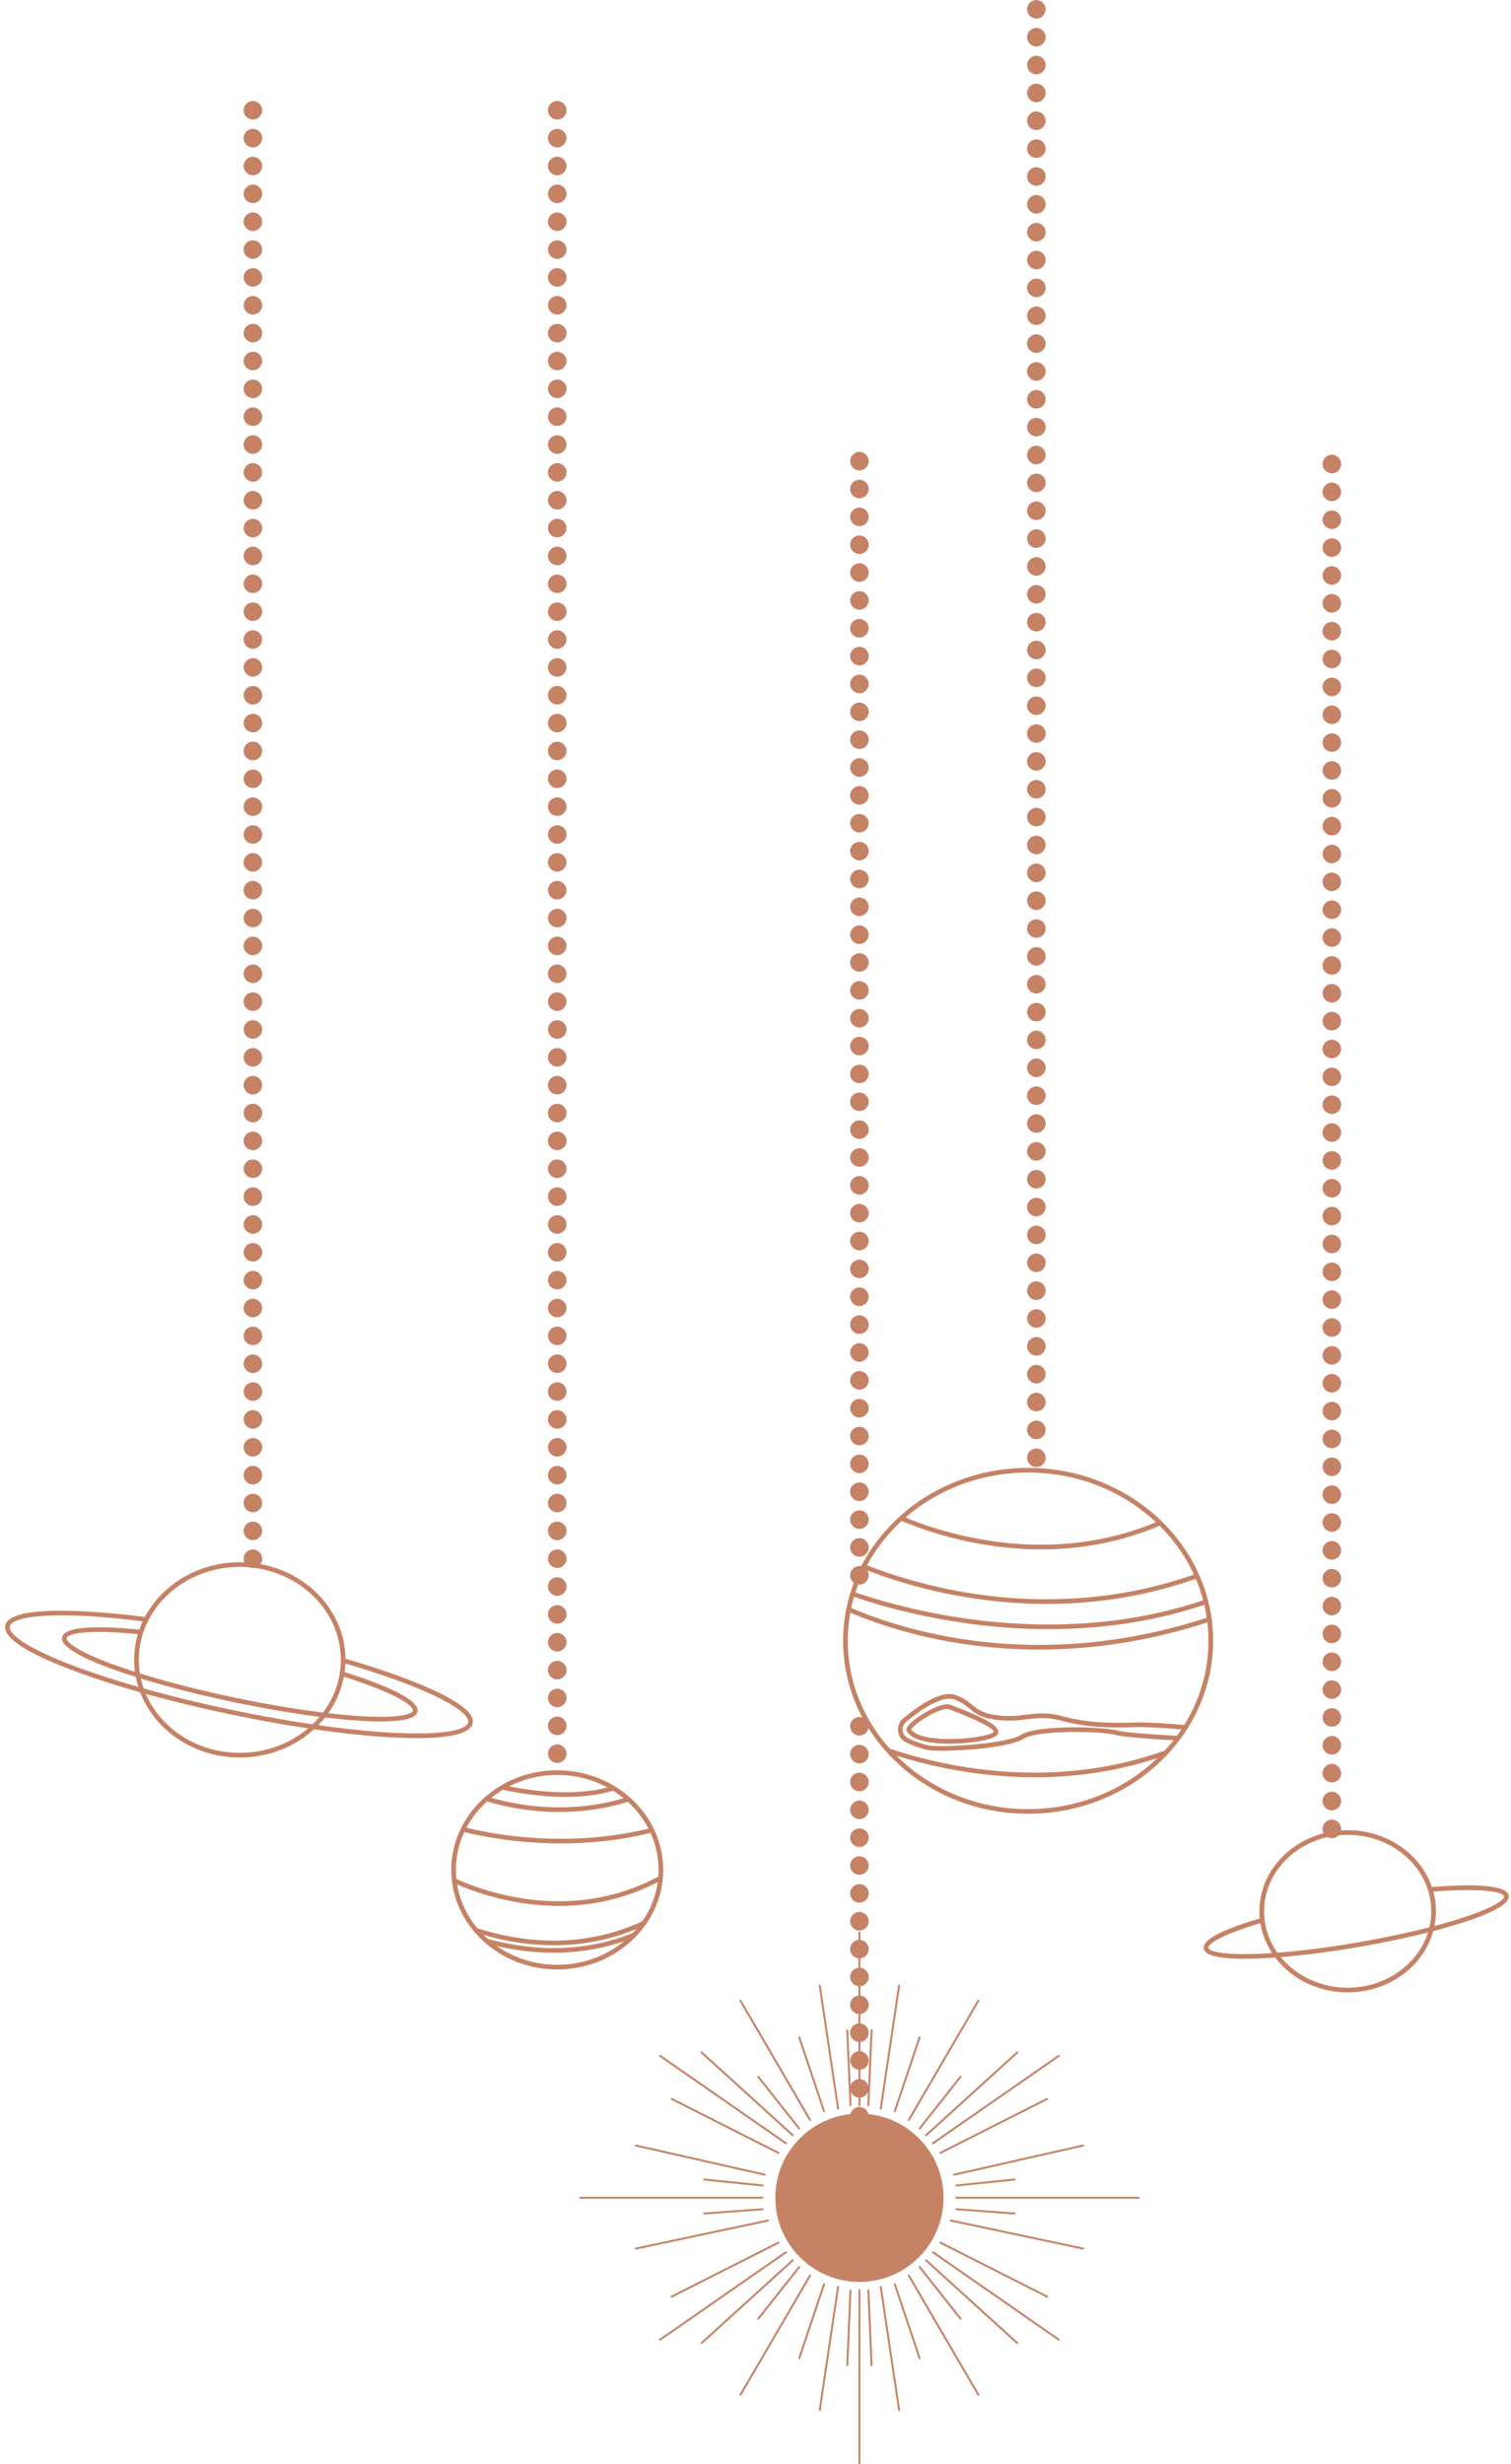 <?xml version="1.0" encoding="UTF-8" standalone="no"?><svg xmlns="http://www.w3.org/2000/svg" xmlns:xlink="http://www.w3.org/1999/xlink" fill="#c58265" height="1659.7" preserveAspectRatio="xMidYMid meet" version="1" viewBox="490.0 170.1 1018.1 1659.7" width="1018.1" zoomAndPan="magnify"><g><g><g><g><g id="change1_28"><path d="M1003.77,1650.95H880.95c-0.36,0-0.66-0.29-0.66-0.66c0-0.36,0.29-0.66,0.66-0.66h122.81c0.36,0,0.66,0.29,0.66,0.66 C1004.42,1650.66,1004.13,1650.95,1003.77,1650.95z"/></g></g></g><g><g><g id="change1_33"><path d="M1069.07,1829.86c-0.36,0-0.66-0.29-0.66-0.66v-116.58c0-0.36,0.29-0.66,0.66-0.66s0.66,0.29,0.66,0.66v116.58 C1069.73,1829.57,1069.44,1829.86,1069.07,1829.86z"/></g></g></g><g><g><g id="change1_65"><path d="M1069.07,1588.63c-0.36,0-0.66-0.29-0.66-0.66v-116.44c0-0.36,0.29-0.66,0.66-0.66s0.66,0.29,0.66,0.66v116.44 C1069.73,1588.33,1069.44,1588.63,1069.07,1588.63z"/></g></g></g><g><g><g id="change1_24"><path d="M1024.15,1608.85c-0.16,0-0.32-0.06-0.44-0.17l-61.41-55.74c-0.27-0.24-0.29-0.66-0.04-0.93 c0.24-0.27,0.66-0.29,0.93-0.05l61.41,55.74c0.27,0.24,0.29,0.66,0.04,0.93C1024.51,1608.78,1024.33,1608.85,1024.15,1608.85z"/></g></g></g><g><g><g id="change1_9"><path d="M1019.5,1614.24c-0.13,0-0.26-0.04-0.37-0.12l-84.7-58.85c-0.3-0.21-0.37-0.62-0.16-0.91c0.21-0.3,0.62-0.37,0.92-0.16 l84.7,58.85c0.3,0.21,0.37,0.62,0.16,0.91C1019.91,1614.14,1019.71,1614.24,1019.5,1614.24z"/></g></g></g><g><g><g id="change1_34"><path d="M1014.55,1620.74c-0.1,0-0.2-0.02-0.3-0.07l-72-36.38c-0.32-0.16-0.45-0.56-0.29-0.88c0.16-0.32,0.56-0.45,0.88-0.29 l72,36.38c0.32,0.16,0.45,0.56,0.29,0.88C1015.02,1620.61,1014.79,1620.74,1014.55,1620.74z"/></g></g></g><g><g><g id="change1_62"><path d="M962.75,1748.8c-0.18,0-0.36-0.07-0.49-0.22c-0.24-0.27-0.22-0.68,0.04-0.93l61.41-55.74 c0.27-0.24,0.68-0.22,0.93,0.04c0.24,0.27,0.22,0.68-0.04,0.93l-61.41,55.74C963.06,1748.74,962.9,1748.8,962.75,1748.8z"/></g></g></g><g><g><g id="change1_47"><path d="M934.8,1746.52c-0.21,0-0.41-0.1-0.54-0.28c-0.21-0.3-0.13-0.71,0.16-0.91l84.7-58.85c0.3-0.21,0.71-0.13,0.92,0.17 c0.21,0.3,0.13,0.71-0.16,0.91l-84.7,58.85C935.06,1746.49,934.93,1746.52,934.8,1746.52z"/></g></g></g><g><g><g id="change1_30"><path d="M942.55,1717.55c-0.24,0-0.47-0.13-0.59-0.36c-0.16-0.32-0.03-0.72,0.29-0.88l72-36.38c0.33-0.16,0.72-0.03,0.88,0.29 c0.16,0.32,0.03,0.72-0.29,0.88l-72,36.38C942.75,1717.53,942.65,1717.55,942.55,1717.55z"/></g></g></g><g><g><g id="change1_12"><circle cx="1069.07" cy="1650.3" r="56.67"/></g></g></g><g><g><g id="change1_38"><path d="M988.91,1783.7c-0.11,0-0.23-0.03-0.33-0.09c-0.31-0.18-0.42-0.59-0.24-0.9l46.89-80.33c0.18-0.31,0.59-0.42,0.9-0.24 c0.31,0.18,0.42,0.59,0.24,0.9l-46.89,80.33C989.35,1783.58,989.13,1783.7,988.91,1783.7z"/></g></g></g><g><g><g id="change1_2"><path d="M1028.53,1758.98c-0.07,0-0.14-0.01-0.21-0.03c-0.34-0.12-0.53-0.49-0.41-0.83l16.72-49.8 c0.12-0.34,0.49-0.53,0.83-0.41c0.34,0.12,0.53,0.49,0.41,0.83l-16.72,49.8C1029.06,1758.81,1028.8,1758.98,1028.53,1758.98z"/></g></g></g><g><g><g id="change1_52"><path d="M1042.34,1793.88c-0.03,0-0.07,0-0.1-0.01c-0.36-0.05-0.61-0.39-0.55-0.75l12.36-82.88c0.05-0.36,0.39-0.6,0.75-0.55 c0.36,0.05,0.61,0.39,0.55,0.75l-12.36,82.88C1042.94,1793.64,1042.66,1793.88,1042.34,1793.88z"/></g></g></g><g><g><g id="change1_39"><path d="M1035.8,1598.54c-0.23,0-0.45-0.12-0.57-0.33l-46.89-80.33c-0.18-0.31-0.08-0.72,0.24-0.9 c0.31-0.18,0.72-0.08,0.9,0.24l46.89,80.33c0.18,0.31,0.08,0.72-0.24,0.9C1036.02,1598.51,1035.91,1598.54,1035.8,1598.54z"/></g></g></g><g><g><g id="change1_66"><path d="M1045.25,1592.73c-0.27,0-0.53-0.17-0.62-0.45l-16.72-49.8c-0.12-0.34,0.07-0.72,0.41-0.83 c0.34-0.11,0.72,0.07,0.83,0.41l16.72,49.8c0.12,0.34-0.07,0.72-0.41,0.83C1045.39,1592.71,1045.32,1592.73,1045.25,1592.73z"/></g></g></g><g><g><g id="change1_64"><path d="M1054.7,1590.91c-0.32,0-0.6-0.23-0.65-0.56l-12.36-82.88c-0.05-0.36,0.19-0.69,0.55-0.75 c0.36-0.05,0.69,0.19,0.75,0.55l12.36,82.88c0.05,0.36-0.19,0.69-0.55,0.75C1054.76,1590.91,1054.73,1590.91,1054.7,1590.91z"/></g></g></g><g><g><g id="change1_26"><path d="M918.39,1685.19c-0.3,0-0.58-0.21-0.64-0.52c-0.08-0.36,0.15-0.7,0.51-0.78l89.05-18.9c0.35-0.08,0.7,0.15,0.78,0.51 c0.08,0.36-0.15,0.7-0.51,0.78l-89.05,18.9C918.48,1685.19,918.44,1685.19,918.39,1685.19z"/></g></g></g><g><g><g id="change1_21"><path d="M1005.26,1635.4c-0.05,0-0.1-0.01-0.15-0.02l-86.87-19.63c-0.35-0.08-0.58-0.43-0.5-0.79c0.08-0.35,0.43-0.58,0.79-0.5 l86.87,19.63c0.35,0.08,0.58,0.43,0.5,0.79C1005.84,1635.19,1005.57,1635.4,1005.26,1635.4z"/></g></g></g><g><g><g id="change1_46"><path d="M964.55,1661.57c-0.34,0-0.63-0.26-0.65-0.61c-0.03-0.36,0.24-0.68,0.61-0.7l39.21-2.91c0.35-0.02,0.68,0.24,0.7,0.61 c0.03,0.36-0.24,0.68-0.61,0.7l-39.21,2.91C964.59,1661.57,964.57,1661.57,964.55,1661.57z"/></g></g></g><g><g><g id="change1_70"><path d="M1003.77,1642.67c-0.02,0-0.04,0-0.07,0l-39.21-4c-0.36-0.04-0.62-0.36-0.59-0.72c0.04-0.36,0.35-0.62,0.72-0.59 l39.21,4c0.36,0.04,0.62,0.36,0.59,0.72C1004.39,1642.41,1004.1,1642.67,1003.77,1642.67z"/></g></g></g><g><g><g id="change1_44"><path d="M1000.9,1732.45c-0.14,0-0.29-0.05-0.41-0.14c-0.28-0.23-0.33-0.64-0.11-0.92l27.63-34.89 c0.23-0.29,0.64-0.33,0.92-0.11c0.28,0.23,0.33,0.64,0.11,0.92l-27.63,34.9C1001.29,1732.36,1001.1,1732.45,1000.9,1732.45z"/></g></g></g><g><g><g id="change1_17"><path d="M1028.53,1604.36c-0.19,0-0.39-0.09-0.52-0.25l-27.63-34.89c-0.23-0.29-0.18-0.7,0.11-0.92 c0.28-0.23,0.7-0.18,0.92,0.11l27.63,34.9c0.23,0.29,0.18,0.7-0.11,0.92C1028.81,1604.31,1028.67,1604.36,1028.53,1604.36z"/></g></g></g><g><g><g id="change1_32"><path d="M1060.88,1763.71c-0.01,0-0.02,0-0.03,0c-0.36-0.02-0.64-0.32-0.63-0.68l2.18-50.42c0.02-0.36,0.31-0.65,0.69-0.63 c0.36,0.02,0.64,0.32,0.63,0.68l-2.18,50.42C1061.52,1763.43,1061.23,1763.71,1060.88,1763.71z"/></g></g></g><g><g><g id="change1_19"><path d="M1063.06,1588.63c-0.35,0-0.64-0.28-0.66-0.63l-2.18-50.42c-0.02-0.36,0.27-0.67,0.63-0.69 c0.38-0.02,0.67,0.27,0.69,0.63l2.18,50.42c0.02,0.36-0.27,0.67-0.63,0.68C1063.08,1588.63,1063.07,1588.63,1063.06,1588.63z"/></g></g></g><g><g><g id="change1_55"><path d="M1257.2,1650.95h-122.81c-0.36,0-0.66-0.29-0.66-0.66c0-0.36,0.29-0.66,0.66-0.66h122.81c0.36,0,0.66,0.29,0.66,0.66 C1257.85,1650.66,1257.56,1650.95,1257.2,1650.95z"/></g></g></g><g><g><g id="change1_67"><path d="M1114,1608.85c-0.18,0-0.36-0.07-0.49-0.22c-0.24-0.27-0.22-0.68,0.05-0.93l61.41-55.74c0.27-0.24,0.69-0.22,0.93,0.05 c0.24,0.27,0.22,0.68-0.04,0.93l-61.41,55.74C1114.31,1608.79,1114.16,1608.85,1114,1608.85z"/></g></g></g><g><g><g id="change1_35"><path d="M1118.65,1614.24c-0.21,0-0.41-0.1-0.54-0.28c-0.21-0.3-0.13-0.71,0.16-0.91l84.7-58.85c0.3-0.21,0.71-0.13,0.92,0.16 c0.21,0.3,0.13,0.71-0.16,0.91l-84.7,58.85C1118.91,1614.2,1118.78,1614.24,1118.65,1614.24z"/></g></g></g><g><g><g id="change1_50"><path d="M1123.6,1620.74c-0.24,0-0.47-0.13-0.59-0.36c-0.16-0.32-0.03-0.72,0.29-0.88l72-36.38c0.32-0.17,0.72-0.03,0.88,0.29 c0.16,0.32,0.03,0.72-0.29,0.88l-72,36.38C1123.8,1620.72,1123.7,1620.74,1123.6,1620.74z"/></g></g></g><g><g><g id="change1_71"><path d="M1175.4,1748.8c-0.16,0-0.32-0.06-0.44-0.17l-61.41-55.74c-0.27-0.24-0.29-0.66-0.05-0.93 c0.24-0.27,0.66-0.29,0.93-0.04l61.41,55.74c0.27,0.24,0.29,0.66,0.04,0.93C1175.76,1748.72,1175.58,1748.8,1175.4,1748.8z"/></g></g></g><g><g><g id="change1_22"><path d="M1203.35,1746.52c-0.13,0-0.26-0.04-0.37-0.12l-84.7-58.85c-0.3-0.21-0.37-0.62-0.16-0.91 c0.21-0.3,0.62-0.37,0.92-0.17l84.7,58.85c0.3,0.21,0.37,0.62,0.16,0.91C1203.76,1746.43,1203.56,1746.52,1203.35,1746.52z"/></g></g></g><g><g><g id="change1_51"><path d="M1195.6,1717.55c-0.1,0-0.2-0.02-0.3-0.07l-72-36.38c-0.32-0.16-0.45-0.56-0.29-0.88c0.16-0.32,0.56-0.45,0.88-0.29 l72,36.38c0.32,0.16,0.45,0.56,0.29,0.88C1196.07,1717.42,1195.84,1717.55,1195.6,1717.55z"/></g></g></g><g><g><g id="change1_5"><path d="M1149.24,1783.7c-0.23,0-0.45-0.12-0.57-0.33l-46.89-80.33c-0.18-0.31-0.08-0.72,0.24-0.9 c0.31-0.18,0.72-0.08,0.9,0.24l46.89,80.33c0.18,0.31,0.08,0.72-0.24,0.9C1149.47,1783.67,1149.35,1783.7,1149.24,1783.7z"/></g></g></g><g><g><g id="change1_42"><path d="M1109.62,1758.98c-0.27,0-0.53-0.17-0.62-0.45l-16.72-49.8c-0.12-0.34,0.07-0.72,0.41-0.83 c0.34-0.11,0.72,0.07,0.83,0.41l16.72,49.8c0.12,0.34-0.07,0.72-0.41,0.83C1109.76,1758.97,1109.69,1758.98,1109.62,1758.98z"/></g></g></g><g><g><g id="change1_49"><path d="M1095.81,1793.88c-0.32,0-0.6-0.23-0.65-0.56l-12.36-82.88c-0.05-0.36,0.19-0.69,0.55-0.75 c0.36-0.05,0.69,0.19,0.75,0.55l12.36,82.88c0.05,0.36-0.19,0.69-0.55,0.75C1095.87,1793.87,1095.84,1793.88,1095.81,1793.88z"/></g></g></g><g><g><g id="change1_68"><path d="M1102.35,1598.54c-0.11,0-0.23-0.03-0.33-0.09c-0.31-0.18-0.42-0.59-0.24-0.9l46.89-80.33 c0.18-0.31,0.59-0.42,0.9-0.24c0.31,0.18,0.42,0.59,0.24,0.9l-46.89,80.33C1102.8,1598.43,1102.58,1598.54,1102.35,1598.54z"/></g></g></g><g><g><g id="change1_1"><path d="M1092.9,1592.73c-0.07,0-0.14-0.01-0.21-0.03c-0.34-0.12-0.53-0.49-0.41-0.83l16.72-49.8 c0.12-0.34,0.49-0.53,0.83-0.41c0.34,0.12,0.53,0.49,0.41,0.83l-16.72,49.8C1093.43,1592.55,1093.18,1592.73,1092.9,1592.73z"/></g></g></g><g><g><g id="change1_48"><path d="M1083.45,1590.91c-0.03,0-0.07,0-0.1-0.01c-0.36-0.05-0.61-0.39-0.55-0.75l12.36-82.88c0.05-0.36,0.39-0.6,0.75-0.55 c0.36,0.05,0.61,0.39,0.55,0.75l-12.36,82.88C1084.05,1590.67,1083.77,1590.91,1083.45,1590.91z"/></g></g></g><g><g><g id="change1_36"><path d="M1219.76,1685.19c-0.05,0-0.09,0-0.14-0.01l-89.05-18.9c-0.36-0.08-0.58-0.42-0.51-0.78c0.08-0.36,0.42-0.58,0.78-0.51 l89.05,18.9c0.36,0.08,0.58,0.42,0.51,0.78C1220.34,1684.98,1220.06,1685.19,1219.76,1685.19z"/></g></g></g><g><g><g id="change1_16"><path d="M1132.88,1635.4c-0.3,0-0.57-0.21-0.64-0.51c-0.08-0.35,0.14-0.71,0.5-0.79l86.87-19.63c0.35-0.08,0.71,0.14,0.79,0.5 c0.08,0.35-0.14,0.71-0.5,0.79l-86.87,19.63C1132.98,1635.39,1132.93,1635.4,1132.88,1635.4z"/></g></g></g><g><g><g id="change1_27"><path d="M1173.6,1661.57c-0.02,0-0.03,0-0.05,0l-39.21-2.91c-0.36-0.03-0.63-0.34-0.61-0.7c0.03-0.36,0.34-0.63,0.7-0.61 l39.21,2.91c0.36,0.03,0.63,0.34,0.61,0.7C1174.23,1661.3,1173.94,1661.57,1173.6,1661.57z"/></g></g></g><g><g><g id="change1_18"><path d="M1134.38,1642.67c-0.33,0-0.62-0.25-0.65-0.59c-0.04-0.36,0.23-0.68,0.59-0.72l39.21-4c0.36-0.03,0.68,0.23,0.72,0.59 c0.04,0.36-0.23,0.68-0.59,0.72l-39.21,4C1134.43,1642.66,1134.4,1642.67,1134.38,1642.67z"/></g></g></g><g><g><g id="change1_25"><path d="M1137.25,1732.45c-0.19,0-0.39-0.09-0.52-0.25l-27.62-34.9c-0.23-0.29-0.18-0.7,0.11-0.92 c0.28-0.23,0.7-0.18,0.92,0.11l27.62,34.89c0.23,0.29,0.18,0.7-0.11,0.92C1137.53,1732.4,1137.39,1732.45,1137.25,1732.45z"/></g></g></g><g><g><g id="change1_45"><path d="M1109.62,1604.36c-0.14,0-0.29-0.05-0.41-0.14c-0.28-0.23-0.33-0.64-0.11-0.92l27.62-34.9 c0.23-0.28,0.64-0.33,0.92-0.11c0.28,0.23,0.33,0.64,0.11,0.92l-27.62,34.89C1110.01,1604.27,1109.81,1604.36,1109.62,1604.36z"/></g></g></g><g><g><g id="change1_59"><path d="M1077.27,1763.71c-0.35,0-0.64-0.28-0.66-0.63l-2.18-50.42c-0.02-0.36,0.27-0.67,0.63-0.68 c0.38-0.03,0.67,0.27,0.69,0.63l2.18,50.42c0.02,0.36-0.27,0.67-0.63,0.68C1077.29,1763.71,1077.28,1763.71,1077.27,1763.71z"/></g></g></g><g><g><g id="change1_13"><path d="M1075.09,1588.63c-0.01,0-0.02,0-0.03,0c-0.36-0.02-0.64-0.32-0.63-0.68l2.18-50.42c0.02-0.36,0.31-0.65,0.69-0.63 c0.36,0.02,0.64,0.32,0.63,0.69l-2.18,50.42C1075.73,1588.35,1075.44,1588.63,1075.09,1588.63z"/></g></g></g></g><g><g><g id="change1_29"><path d="M865.46,1496.53c-39.37,0-71.4-30.09-71.4-67.07s32.03-67.07,71.4-67.07c39.37,0,71.4,30.09,71.4,67.07 S904.83,1496.53,865.46,1496.53z M865.46,1365.52c-37.65,0-68.27,28.68-68.27,63.94c0,35.26,30.63,63.94,68.27,63.94 c37.65,0,68.27-28.68,68.27-63.94C933.73,1394.2,903.1,1365.52,865.46,1365.52z"/></g></g><g><g id="change1_56"><path d="M866.95,1390.48c-21.05,0-38.64-4.02-49.64-7.38l0.91-2.99c18.18,5.54,54.66,12.94,94.76,0.26l0.94,2.98 C897.32,1388.6,881.33,1390.48,866.95,1390.48z"/></g></g><g><g id="change1_8"><path d="M871.05,1380.33c-16.7,0-32.6-2.7-42.9-4.93l0.66-3.06c16.79,3.64,48.73,8.56,74.03,0.57l0.94,2.98 C893.45,1379.15,882.08,1380.33,871.05,1380.33z"/></g></g><g><g id="change1_31"><path d="M867.9,1411.65c-30.14,0-54.29-4.94-66.3-7.99l0.77-3.03c19.25,4.88,70.11,14.7,126.48,0.59l0.76,3.03 C907.72,1409.73,886.65,1411.65,867.9,1411.65z"/></g></g><g><g id="change1_11"><path d="M866.57,1453.73c-31.48,0-57.74-9.54-71.15-15.56l0.63-1.4l-0.01-1.59h0.36l0.31,0.14 c22.13,9.92,79.85,29.62,137.59-1.74l1.49,2.75C911.89,1449.3,888.02,1453.73,866.57,1453.73z"/></g></g><g><g id="change1_40"><path d="M863.15,1480.24c-20.3,0-38.56-4-52.97-8.68l0.96-2.97c27.5,8.92,69.28,15.35,112.12-4.71l1.33,2.83 C903.32,1476.67,882.32,1480.24,863.15,1480.24z"/></g></g><g><g id="change1_37"><path d="M863.12,1485.27c-17.59,0-33.34-2.97-45.78-6.45l0.84-3.01c24.02,6.73,60.62,11.5,98.61-4l1.18,2.89 C898.88,1482.49,880.14,1485.27,863.12,1485.27z"/></g></g></g><g><g><g id="change1_14"><path d="M1182.74,1391.67c-68.72,0-124.64-52.25-124.64-116.47c0-64.22,55.91-116.47,124.64-116.47 c68.72,0,124.64,52.25,124.64,116.47C1307.37,1339.42,1251.46,1391.67,1182.74,1391.67z M1182.74,1161.85 c-67,0-121.51,50.85-121.51,113.35s54.51,113.35,121.51,113.35c67,0,121.51-50.85,121.51-113.35 S1249.74,1161.85,1182.74,1161.85z"/></g></g><g><g id="change1_43"><path d="M1191.53,1213.6c-42.36,0-77.54-12.13-95.01-19.51l1.22-2.88c27.46,11.6,99.32,35.13,173.33,3.16l1.24,2.87 C1244.34,1209.32,1216.67,1213.6,1191.53,1213.6z"/></g></g><g><g id="change1_7"><path d="M1195.23,1250.35c-56.34,0-101.77-14.89-123.88-23.8l1.17-2.9c34.06,13.72,124.03,41.8,223.54,6.37l1.05,2.95 C1261.2,1245.75,1226.53,1250.35,1195.23,1250.35z"/></g></g><g><g id="change1_41"><path d="M1196.56,1267.33c-62.5,0-113.49-15.56-132.68-22.33l1.04-2.95c29.15,10.28,132.42,41.05,237.15,5.4l1.01,2.96 C1266.36,1262.92,1229.83,1267.33,1196.56,1267.33z"/></g></g><g><g id="change1_53"><path d="M1124.47,1349.27c-4.97,0-8.71-0.23-10.28-0.68l-0.73-0.21c-3.92-1.12-8.8-2.51-13.45-5.05c-2.77-1.53-4.6-4.33-4.9-7.5 c-0.3-3.24,1.01-6.41,3.51-8.48c10.88-9,25.82-19.01,35.18-15.67c5.68,2.02,8.73,4.53,11.41,6.74 c3.88,3.19,7.23,5.94,17.84,7.03c7.98,0.82,13.57,0.12,18.98-0.55c6.98-0.87,13.57-1.69,23.81,1.08 c17.64,4.75,33.77,4.71,48.77,4.24c8.53-0.27,23.36,0.8,34.29,1.74l-0.27,3.11c-10.85-0.94-25.55-1.98-33.93-1.73 c-15.24,0.47-31.63,0.52-49.68-4.35c-9.65-2.61-15.66-1.87-22.61-1c-5.32,0.66-11.35,1.41-19.68,0.56 c-11.55-1.18-15.42-4.36-19.51-7.72c-2.61-2.15-5.31-4.37-10.48-6.21c-6.13-2.2-17.85,3.32-32.14,15.13 c-1.7,1.41-2.6,3.57-2.39,5.77c0.2,2.17,1.4,4.01,3.29,5.05c4.34,2.37,8.84,3.65,12.81,4.78l0.74,0.21 c6.23,1.79,52.76-0.6,62.78-6.98c11.21-7.13,55.18-5.48,64.33-3.07c4.5,1.19,19.69,2.54,41.68,3.72l-0.17,3.12 c-13.04-0.7-35.88-2.12-42.31-3.82c-9.66-2.54-52.22-3.44-61.86,2.68C1170.88,1346.73,1140.94,1349.27,1124.47,1349.27z"/></g></g><g><g id="change1_20"><path d="M1187.15,1367.1c-41.53,0-76.92-9.01-99.12-16.49l1-2.96c36.6,12.32,109.45,28.88,186.12,1.38l0.26-0.09h0.27l0.01,1.59 l0.52,1.45C1245.2,1363.1,1214.81,1367.1,1187.15,1367.1z"/></g></g><g><g id="change1_54"><path d="M1190.22,1281.08c-61.16,0-107.09-16.03-129.09-25.63l1.25-2.87c33.94,14.81,125.45,45.09,241.97,6.64l0.98,2.97 C1263.23,1276.09,1224.35,1281.08,1190.22,1281.08z"/></g></g><g><g id="change1_69"><path d="M1129.73,1344.47c-12.61,0-25.2-2.06-28.66-8.34l0,0c-0.97-1.76,0.75-3.72,1.32-4.37c4.45-5.09,21.67-15.91,28.04-13.44 l1.97,0.75c22.62,8.63,31.08,13.73,30.18,18.21c-0.18,0.91-0.74,3.69-14.34,5.79 C1142.94,1343.91,1136.33,1344.47,1129.73,1344.47z M1103.96,1334.88c2.28,3.6,10.1,5.92,21.55,6.38 c17.11,0.69,32.75-2.74,34.05-4.72c0.12-0.71-1.41-4.29-28.28-14.53l-1.99-0.76c-1.41-0.54-5.48,0.1-12.27,3.76 C1109.87,1328.86,1104.62,1333.35,1103.96,1334.88z"/></g></g></g><g><g><g id="change1_60"><path d="M651.58,1353.78c-39.26,0-71.19-29.5-71.19-65.76c0-36.26,31.94-65.76,71.19-65.76c39.26,0,71.19,29.5,71.19,65.76 C722.77,1324.28,690.84,1353.78,651.58,1353.78z M651.58,1225.39c-37.53,0-68.07,28.1-68.07,62.63 c0,34.54,30.54,62.63,68.07,62.63s68.07-28.1,68.07-62.63C719.65,1253.48,689.11,1225.39,651.58,1225.39z"/></g></g><g><g id="change1_57"><path d="M770.86,1340.73c-20.05,0-45.54-2.5-69.96-6.07c-17.69-2.58-36.37-5.92-55.51-9.92c-21.08-4.41-41.35-9.35-60.24-14.68 c-22.38-6.31-95.13-28.24-91.59-45.23c3.4-16.14,73.69-8.35,95.15-5.58l-0.4,3.1c-60.89-7.87-90.21-3.89-91.69,3.12 c-1.55,7.44,25.76,23.63,89.38,41.58c18.82,5.31,39.02,10.24,60.03,14.63c19.08,3.99,37.69,7.31,55.32,9.88 c66.12,9.66,102.4,6.6,104.07-1.42c1.5-7.14-24.36-22.78-84.65-40.24l0.87-3c21.24,6.15,90.27,27.49,86.84,43.88 C806.99,1337.97,791.93,1340.73,770.86,1340.73z"/></g></g><g><g id="change1_63"><path d="M746.43,1329.51c-12.47,0-27.22-1.44-38.26-2.78c-18.42-2.23-39.35-5.75-60.51-10.19 c-23.54-4.92-46.11-10.7-65.27-16.71c-24.06-7.54-52.36-18.36-50.53-27.09c1.77-8.37,29.93-7.32,53.24-4.97l-0.31,3.11 c-38.13-3.84-49.29-0.23-49.87,2.51c-0.56,2.69,8.83,11.06,48.4,23.46c19.07,5.98,41.53,11.73,64.97,16.64 c21.08,4.42,41.91,7.92,60.25,10.14c45.82,5.57,59.08,1.53,59.68-1.38c0.56-2.7-8.79-11.06-48.23-23.43l0.94-2.98 c23.98,7.52,52.18,18.32,50.35,27.05C770.24,1327.91,759.6,1329.51,746.43,1329.51z"/></g></g></g><g><g><g id="change1_3"><path d="M1398.05,1511.96c-32.78,0-59.46-24.5-59.46-54.61c0-30.11,26.67-54.61,59.46-54.61s59.46,24.5,59.46,54.61 C1457.51,1487.46,1430.84,1511.96,1398.05,1511.96z M1398.05,1405.87c-31.06,0-56.33,23.1-56.33,51.48s25.27,51.48,56.33,51.48 s56.33-23.1,56.33-51.48S1429.11,1405.87,1398.05,1405.87z"/></g></g><g><g id="change1_6"><path d="M1328.39,1489.33c-14.36,0-26.4-1.59-27.33-6.82c-1.01-5.86,12.11-12.82,39.01-20.69l0.88,3 c-29.95,8.76-37.17,15.05-36.81,17.15c0.4,2.29,10.48,5.94,45.7,3.34c16.9-1.25,36.37-3.75,56.3-7.22 c16.8-2.92,33.37-6.45,47.92-10.21c37.18-9.61,49.9-17.59,49.38-20.61c-0.5-2.84-14.11-5.99-49.59-3.04l-0.26-3.11 c23.36-1.95,51.5-2.55,52.93,5.62c1.56,9-31.71,19.01-51.67,24.17c-14.63,3.78-31.29,7.33-48.16,10.27 c-20.03,3.49-39.6,6-56.6,7.26C1342.98,1488.95,1335.41,1489.33,1328.39,1489.33z"/></g></g></g><g><g id="change1_23"><path d="M654.15,1219.89c0-3.45,2.8-6.25,6.25-6.25l0,0c3.45,0,6.25,2.8,6.25,6.25l0,0c0,3.45-2.8,6.25-6.25,6.25l0,0 C656.95,1226.14,654.15,1223.34,654.15,1219.89z M654.15,1201.13c0-3.45,2.8-6.25,6.25-6.25l0,0c3.45,0,6.25,2.8,6.25,6.25l0,0 c0,3.45-2.8,6.25-6.25,6.25l0,0C656.95,1207.38,654.15,1204.58,654.15,1201.13z M654.15,1182.37c0-3.45,2.8-6.25,6.25-6.25l0,0 c3.45,0,6.25,2.8,6.25,6.25l0,0c0,3.45-2.8,6.25-6.25,6.25l0,0C656.95,1188.62,654.15,1185.82,654.15,1182.37z M654.15,1163.61 c0-3.45,2.8-6.25,6.25-6.25l0,0c3.45,0,6.25,2.8,6.25,6.25l0,0c0,3.45-2.8,6.25-6.25,6.25l0,0 C656.95,1169.86,654.15,1167.06,654.15,1163.61z M654.15,1144.85c0-3.45,2.8-6.25,6.25-6.25l0,0c3.45,0,6.25,2.8,6.25,6.25l0,0 c0,3.45-2.8,6.25-6.25,6.25l0,0C656.95,1151.1,654.15,1148.3,654.15,1144.85z M654.15,1126.09c0-3.45,2.8-6.25,6.25-6.25l0,0 c3.45,0,6.25,2.8,6.25,6.25l0,0c0,3.45-2.8,6.25-6.25,6.25l0,0C656.95,1132.34,654.15,1129.54,654.15,1126.09z M654.15,1107.33 c0-3.45,2.8-6.25,6.25-6.25l0,0c3.45,0,6.25,2.8,6.25,6.25l0,0c0,3.45-2.8,6.25-6.25,6.25l0,0 C656.95,1113.58,654.15,1110.79,654.15,1107.33z M654.15,1088.57c0-3.45,2.8-6.25,6.25-6.25l0,0c3.45,0,6.25,2.8,6.25,6.25l0,0 c0,3.45-2.8,6.25-6.25,6.25l0,0C656.95,1094.82,654.15,1092.03,654.15,1088.57z M654.15,1069.81c0-3.45,2.8-6.25,6.25-6.25l0,0 c3.45,0,6.25,2.8,6.25,6.25l0,0c0,3.45-2.8,6.25-6.25,6.25l0,0C656.95,1076.06,654.15,1073.27,654.15,1069.81z M654.15,1051.05 c0-3.45,2.8-6.25,6.25-6.25l0,0c3.45,0,6.25,2.8,6.25,6.25l0,0c0,3.45-2.8,6.25-6.25,6.25l0,0 C656.95,1057.3,654.15,1054.51,654.15,1051.05z M654.15,1032.29c0-3.45,2.8-6.25,6.25-6.25l0,0c3.45,0,6.25,2.8,6.25,6.25l0,0 c0,3.45-2.8,6.25-6.25,6.25l0,0C656.95,1038.54,654.15,1035.75,654.15,1032.29z M654.15,1013.53c0-3.45,2.8-6.25,6.25-6.25l0,0 c3.45,0,6.25,2.8,6.25,6.25l0,0c0,3.45-2.8,6.25-6.25,6.25l0,0C656.95,1019.78,654.15,1016.99,654.15,1013.53z M654.15,994.77 c0-3.45,2.8-6.25,6.25-6.25l0,0c3.45,0,6.25,2.8,6.25,6.25l0,0c0,3.45-2.8,6.25-6.25,6.25l0,0 C656.95,1001.02,654.15,998.23,654.15,994.77z M654.15,976.01c0-3.45,2.8-6.25,6.25-6.25l0,0c3.45,0,6.25,2.8,6.25,6.25l0,0 c0,3.45-2.8,6.25-6.25,6.25l0,0C656.95,982.27,654.15,979.47,654.15,976.01z M654.15,957.25c0-3.45,2.8-6.25,6.25-6.25l0,0 c3.45,0,6.25,2.8,6.25,6.25l0,0c0,3.45-2.8,6.25-6.25,6.25l0,0C656.95,963.51,654.15,960.71,654.15,957.25z M654.15,938.49 c0-3.45,2.8-6.25,6.25-6.25l0,0c3.45,0,6.25,2.8,6.25,6.25l0,0c0,3.45-2.8,6.25-6.25,6.25l0,0 C656.95,944.75,654.15,941.95,654.15,938.49z M654.15,919.73c0-3.45,2.8-6.25,6.25-6.25l0,0c3.45,0,6.25,2.8,6.25,6.25l0,0 c0,3.45-2.8,6.25-6.25,6.25l0,0C656.95,925.99,654.15,923.19,654.15,919.73z M654.15,900.97c0-3.45,2.8-6.25,6.25-6.25l0,0 c3.45,0,6.25,2.8,6.25,6.25l0,0c0,3.45-2.8,6.25-6.25,6.25l0,0C656.95,907.23,654.15,904.43,654.15,900.97z M654.15,882.21 c0-3.45,2.8-6.25,6.25-6.25l0,0c3.45,0,6.25,2.8,6.25,6.25l0,0c0,3.45-2.8,6.25-6.25,6.25l0,0 C656.95,888.47,654.15,885.67,654.15,882.21z M654.15,863.45c0-3.45,2.8-6.25,6.25-6.25l0,0c3.45,0,6.25,2.8,6.25,6.25l0,0 c0,3.45-2.8,6.25-6.25,6.25l0,0C656.95,869.71,654.15,866.91,654.15,863.45z M654.15,844.69c0-3.45,2.8-6.25,6.25-6.25l0,0 c3.45,0,6.25,2.8,6.25,6.25l0,0c0,3.45-2.8,6.25-6.25,6.25l0,0C656.95,850.95,654.15,848.15,654.15,844.69z M654.15,825.93 c0-3.45,2.8-6.25,6.25-6.25l0,0c3.45,0,6.25,2.8,6.25,6.25l0,0c0,3.45-2.8,6.25-6.25,6.25l0,0 C656.95,832.19,654.15,829.39,654.15,825.93z M654.15,807.17c0-3.45,2.8-6.25,6.25-6.25l0,0c3.45,0,6.25,2.8,6.25,6.25l0,0 c0,3.45-2.8,6.25-6.25,6.25l0,0C656.95,813.43,654.15,810.63,654.15,807.17z M654.15,788.41c0-3.45,2.8-6.25,6.25-6.25l0,0 c3.45,0,6.25,2.8,6.25,6.25l0,0c0,3.45-2.8,6.25-6.25,6.25l0,0C656.95,794.67,654.15,791.87,654.15,788.41z M654.15,769.65 c0-3.45,2.8-6.25,6.25-6.25l0,0c3.45,0,6.25,2.8,6.25,6.25l0,0c0,3.45-2.8,6.25-6.25,6.25l0,0 C656.95,775.91,654.15,773.11,654.15,769.65z M654.15,750.9c0-3.45,2.8-6.25,6.25-6.25l0,0c3.45,0,6.25,2.8,6.25,6.25l0,0 c0,3.45-2.8,6.25-6.25,6.25l0,0C656.95,757.15,654.15,754.35,654.15,750.9z M654.15,732.14c0-3.45,2.8-6.25,6.25-6.25l0,0 c3.45,0,6.25,2.8,6.25,6.25l0,0c0,3.45-2.8,6.25-6.25,6.25l0,0C656.95,738.39,654.15,735.59,654.15,732.14z M654.15,713.38 c0-3.45,2.8-6.25,6.25-6.25l0,0c3.45,0,6.25,2.8,6.25,6.25l0,0c0,3.45-2.8,6.25-6.25,6.25l0,0 C656.95,719.63,654.15,716.83,654.15,713.38z M654.15,694.62c0-3.45,2.8-6.25,6.25-6.25l0,0c3.45,0,6.25,2.8,6.25,6.25l0,0 c0,3.45-2.8,6.25-6.25,6.25l0,0C656.95,700.87,654.15,698.07,654.15,694.62z M654.15,675.86c0-3.45,2.8-6.25,6.25-6.25l0,0 c3.45,0,6.25,2.8,6.25,6.25l0,0c0,3.45-2.8,6.25-6.25,6.25l0,0C656.95,682.11,654.15,679.31,654.15,675.86z M654.15,657.1 c0-3.45,2.8-6.25,6.25-6.25l0,0c3.45,0,6.25,2.8,6.25,6.25l0,0c0,3.45-2.8,6.25-6.25,6.25l0,0 C656.95,663.35,654.15,660.55,654.15,657.1z M654.15,638.34c0-3.45,2.8-6.25,6.25-6.25l0,0c3.45,0,6.25,2.8,6.25,6.25l0,0 c0,3.45-2.8,6.25-6.25,6.25l0,0C656.95,644.59,654.15,641.79,654.15,638.34z M654.15,619.58c0-3.45,2.8-6.25,6.25-6.25l0,0 c3.45,0,6.25,2.8,6.25,6.25l0,0c0,3.45-2.8,6.25-6.25,6.25l0,0C656.95,625.83,654.15,623.03,654.15,619.58z M654.15,600.82 c0-3.45,2.8-6.25,6.25-6.25l0,0c3.45,0,6.25,2.8,6.25,6.25l0,0c0,3.45-2.8,6.25-6.25,6.25l0,0 C656.95,607.07,654.15,604.27,654.15,600.82z M654.15,582.06c0-3.45,2.8-6.25,6.25-6.25l0,0c3.45,0,6.25,2.8,6.25,6.25l0,0 c0,3.45-2.8,6.25-6.25,6.25l0,0C656.95,588.31,654.15,585.51,654.15,582.06z M654.15,563.3c0-3.45,2.8-6.25,6.25-6.25l0,0 c3.45,0,6.25,2.8,6.25,6.25l0,0c0,3.45-2.8,6.25-6.25,6.25l0,0C656.95,569.55,654.15,566.75,654.15,563.3z M654.15,544.54 c0-3.45,2.8-6.25,6.25-6.25l0,0c3.45,0,6.25,2.8,6.25,6.25l0,0c0,3.45-2.8,6.25-6.25,6.25l0,0 C656.95,550.79,654.15,547.99,654.15,544.54z M654.15,525.78c0-3.45,2.8-6.25,6.25-6.25l0,0c3.45,0,6.25,2.8,6.25,6.25l0,0 c0,3.45-2.8,6.25-6.25,6.25l0,0C656.95,532.03,654.15,529.23,654.15,525.78z M654.15,507.02c0-3.45,2.8-6.25,6.25-6.25l0,0 c3.45,0,6.25,2.8,6.25,6.25l0,0c0,3.45-2.8,6.25-6.25,6.25l0,0C656.95,513.27,654.15,510.47,654.15,507.02z M654.15,488.26 c0-3.45,2.8-6.25,6.25-6.25l0,0c3.45,0,6.25,2.8,6.25,6.25l0,0c0,3.45-2.8,6.25-6.25,6.25l0,0 C656.95,494.51,654.15,491.71,654.15,488.26z M654.15,469.5c0-3.45,2.8-6.25,6.25-6.25l0,0c3.45,0,6.25,2.8,6.25,6.25l0,0 c0,3.45-2.8,6.25-6.25,6.25l0,0C656.95,475.75,654.15,472.95,654.15,469.5z M654.15,450.74c0-3.45,2.8-6.25,6.25-6.25l0,0 c3.45,0,6.25,2.8,6.25,6.25l0,0c0,3.45-2.8,6.25-6.25,6.25l0,0C656.95,456.99,654.15,454.19,654.15,450.74z M654.15,431.98 c0-3.45,2.8-6.25,6.25-6.25l0,0c3.45,0,6.25,2.8,6.25,6.25l0,0c0,3.45-2.8,6.25-6.25,6.25l0,0 C656.95,438.23,654.15,435.43,654.15,431.98z M654.15,413.22c0-3.45,2.8-6.25,6.25-6.25l0,0c3.45,0,6.25,2.8,6.25,6.25l0,0 c0,3.45-2.8,6.25-6.25,6.25l0,0C656.95,419.47,654.15,416.67,654.15,413.22z M654.15,394.46c0-3.45,2.8-6.25,6.25-6.25l0,0 c3.45,0,6.25,2.8,6.25,6.25l0,0c0,3.45-2.8,6.25-6.25,6.25l0,0C656.95,400.71,654.15,397.91,654.15,394.46z M654.15,375.7 c0-3.45,2.8-6.25,6.25-6.25l0,0c3.45,0,6.25,2.8,6.25,6.25l0,0c0,3.45-2.8,6.25-6.25,6.25l0,0 C656.95,381.95,654.15,379.15,654.15,375.7z M654.15,356.94c0-3.45,2.8-6.25,6.25-6.25l0,0c3.45,0,6.25,2.8,6.25,6.25l0,0 c0,3.45-2.8,6.25-6.25,6.25l0,0C656.95,363.19,654.15,360.39,654.15,356.94z M654.15,338.18c0-3.45,2.8-6.25,6.25-6.25l0,0 c3.45,0,6.25,2.8,6.25,6.25l0,0c0,3.45-2.8,6.25-6.25,6.25l0,0C656.95,344.43,654.15,341.63,654.15,338.18z M654.15,319.42 c0-3.45,2.8-6.25,6.25-6.25l0,0c3.45,0,6.25,2.8,6.25,6.25l0,0c0,3.45-2.8,6.25-6.25,6.25l0,0 C656.95,325.67,654.15,322.88,654.15,319.42z M654.15,300.66c0-3.45,2.8-6.25,6.25-6.25l0,0c3.45,0,6.25,2.8,6.25,6.25l0,0 c0,3.45-2.8,6.25-6.25,6.25l0,0C656.95,306.91,654.15,304.12,654.15,300.66z M654.15,281.9c0-3.45,2.8-6.25,6.25-6.25l0,0 c3.45,0,6.25,2.8,6.25,6.25l0,0c0,3.45-2.8,6.25-6.25,6.25l0,0C656.95,288.15,654.15,285.36,654.15,281.9z M654.15,263.14 c0-3.45,2.8-6.25,6.25-6.25l0,0c3.45,0,6.25,2.8,6.25,6.25l0,0c0,3.45-2.8,6.25-6.25,6.25l0,0 C656.95,269.39,654.15,266.6,654.15,263.14z M654.15,244.38c0-3.45,2.8-6.25,6.25-6.25l0,0c3.45,0,6.25,2.8,6.25,6.25l0,0 c0,3.45-2.8,6.25-6.25,6.25l0,0C656.95,250.63,654.15,247.84,654.15,244.38z"/></g></g><g><g id="change1_58"><path d="M1182.04,1151.9c0-3.45,2.8-6.25,6.25-6.25l0,0c3.45,0,6.25,2.8,6.25,6.25l0,0c0,3.45-2.8,6.25-6.25,6.25l0,0 C1184.84,1158.15,1182.04,1155.36,1182.04,1151.9z M1182.04,1133.14c0-3.45,2.8-6.25,6.25-6.25l0,0c3.45,0,6.25,2.8,6.25,6.25 l0,0c0,3.45-2.8,6.25-6.25,6.25l0,0C1184.84,1139.4,1182.04,1136.6,1182.04,1133.14z M1182.04,1114.38c0-3.45,2.8-6.25,6.25-6.25 l0,0c3.45,0,6.25,2.8,6.25,6.25l0,0c0,3.45-2.8,6.25-6.25,6.25l0,0C1184.84,1120.64,1182.04,1117.84,1182.04,1114.38z M1182.04,1095.62c0-3.45,2.8-6.25,6.25-6.25l0,0c3.45,0,6.25,2.8,6.25,6.25l0,0c0,3.45-2.8,6.25-6.25,6.25l0,0 C1184.84,1101.88,1182.04,1099.08,1182.04,1095.62z M1182.04,1076.86c0-3.45,2.8-6.25,6.25-6.25l0,0c3.45,0,6.25,2.8,6.25,6.25 l0,0c0,3.45-2.8,6.25-6.25,6.25l0,0C1184.84,1083.12,1182.04,1080.32,1182.04,1076.86z M1182.04,1058.1 c0-3.45,2.8-6.25,6.25-6.25l0,0c3.45,0,6.25,2.8,6.25,6.25l0,0c0,3.45-2.8,6.25-6.25,6.25l0,0 C1184.84,1064.36,1182.04,1061.56,1182.04,1058.1z M1182.04,1039.34c0-3.45,2.8-6.25,6.25-6.25l0,0c3.45,0,6.25,2.8,6.25,6.25 l0,0c0,3.45-2.8,6.25-6.25,6.25l0,0C1184.84,1045.6,1182.04,1042.8,1182.04,1039.34z M1182.04,1020.58c0-3.45,2.8-6.25,6.25-6.25 l0,0c3.45,0,6.25,2.8,6.25,6.25l0,0c0,3.45-2.8,6.25-6.25,6.25l0,0C1184.84,1026.84,1182.04,1024.04,1182.04,1020.58z M1182.04,1001.82c0-3.45,2.8-6.25,6.25-6.25l0,0c3.45,0,6.25,2.8,6.25,6.25l0,0c0,3.45-2.8,6.25-6.25,6.25l0,0 C1184.84,1008.08,1182.04,1005.28,1182.04,1001.82z M1182.04,983.06c0-3.45,2.8-6.25,6.25-6.25l0,0c3.45,0,6.25,2.8,6.25,6.25 l0,0c0,3.45-2.8,6.25-6.25,6.25l0,0C1184.84,989.32,1182.04,986.52,1182.04,983.06z M1182.04,964.3c0-3.45,2.8-6.25,6.25-6.25 l0,0c3.45,0,6.25,2.8,6.25,6.25l0,0c0,3.45-2.8,6.25-6.25,6.25l0,0C1184.84,970.56,1182.04,967.76,1182.04,964.3z M1182.04,945.54c0-3.45,2.8-6.25,6.25-6.25l0,0c3.45,0,6.25,2.8,6.25,6.25l0,0c0,3.45-2.8,6.25-6.25,6.25l0,0 C1184.84,951.8,1182.04,949,1182.04,945.54z M1182.04,926.78c0-3.45,2.8-6.25,6.25-6.25l0,0c3.45,0,6.25,2.8,6.25,6.25l0,0 c0,3.45-2.8,6.25-6.25,6.25l0,0C1184.84,933.04,1182.04,930.24,1182.04,926.78z M1182.04,908.02c0-3.45,2.8-6.25,6.25-6.25l0,0 c3.45,0,6.25,2.8,6.25,6.25l0,0c0,3.45-2.8,6.25-6.25,6.25l0,0C1184.84,914.28,1182.04,911.48,1182.04,908.02z M1182.04,889.26 c0-3.45,2.8-6.25,6.25-6.25l0,0c3.45,0,6.25,2.8,6.25,6.25l0,0c0,3.45-2.8,6.25-6.25,6.25l0,0 C1184.84,895.52,1182.04,892.72,1182.04,889.26z M1182.04,870.5c0-3.45,2.8-6.25,6.25-6.25l0,0c3.45,0,6.25,2.8,6.25,6.25l0,0 c0,3.45-2.8,6.25-6.25,6.25l0,0C1184.84,876.76,1182.04,873.96,1182.04,870.5z M1182.04,851.74c0-3.45,2.8-6.25,6.25-6.25l0,0 c3.45,0,6.25,2.8,6.25,6.25l0,0c0,3.45-2.8,6.25-6.25,6.25l0,0C1184.84,858,1182.04,855.2,1182.04,851.74z M1182.04,832.98 c0-3.45,2.8-6.25,6.25-6.25l0,0c3.45,0,6.25,2.8,6.25,6.25l0,0c0,3.45-2.8,6.25-6.25,6.25l0,0 C1184.84,839.24,1182.04,836.44,1182.04,832.98z M1182.04,814.22c0-3.45,2.8-6.25,6.25-6.25l0,0c3.45,0,6.25,2.8,6.25,6.25l0,0 c0,3.45-2.8,6.25-6.25,6.25l0,0C1184.84,820.48,1182.04,817.68,1182.04,814.22z M1182.04,795.46c0-3.45,2.8-6.25,6.25-6.25l0,0 c3.45,0,6.25,2.8,6.25,6.25l0,0c0,3.45-2.8,6.25-6.25,6.25l0,0C1184.84,801.72,1182.04,798.92,1182.04,795.46z M1182.04,776.71 c0-3.45,2.8-6.25,6.25-6.25l0,0c3.45,0,6.25,2.8,6.25,6.25l0,0c0,3.45-2.8,6.25-6.25,6.25l0,0 C1184.84,782.96,1182.04,780.16,1182.04,776.71z M1182.04,757.95c0-3.45,2.8-6.25,6.25-6.25l0,0c3.45,0,6.25,2.8,6.25,6.25l0,0 c0,3.45-2.8,6.25-6.25,6.25l0,0C1184.84,764.2,1182.04,761.4,1182.04,757.95z M1182.04,739.19c0-3.45,2.8-6.25,6.25-6.25l0,0 c3.45,0,6.25,2.8,6.25,6.25l0,0c0,3.45-2.8,6.25-6.25,6.25l0,0C1184.84,745.44,1182.04,742.64,1182.04,739.19z M1182.04,720.43 c0-3.45,2.8-6.25,6.25-6.25l0,0c3.45,0,6.25,2.8,6.25,6.25l0,0c0,3.45-2.8,6.25-6.25,6.25l0,0 C1184.84,726.68,1182.04,723.88,1182.04,720.43z M1182.04,701.67c0-3.45,2.8-6.25,6.25-6.25l0,0c3.45,0,6.25,2.8,6.25,6.25l0,0 c0,3.45-2.8,6.25-6.25,6.25l0,0C1184.84,707.92,1182.04,705.12,1182.04,701.67z M1182.04,682.91c0-3.45,2.8-6.25,6.25-6.25l0,0 c3.45,0,6.25,2.8,6.25,6.25l0,0c0,3.45-2.8,6.25-6.25,6.25l0,0C1184.84,689.16,1182.04,686.36,1182.04,682.91z M1182.04,664.15 c0-3.45,2.8-6.25,6.25-6.25l0,0c3.45,0,6.25,2.8,6.25,6.25l0,0c0,3.45-2.8,6.25-6.25,6.25l0,0 C1184.84,670.4,1182.04,667.6,1182.04,664.15z M1182.04,645.39c0-3.45,2.8-6.25,6.25-6.25l0,0c3.45,0,6.25,2.8,6.25,6.25l0,0 c0,3.45-2.8,6.25-6.25,6.25l0,0C1184.84,651.64,1182.04,648.84,1182.04,645.39z M1182.04,626.63c0-3.45,2.8-6.25,6.25-6.25l0,0 c3.45,0,6.25,2.8,6.25,6.25l0,0c0,3.45-2.8,6.25-6.25,6.25l0,0C1184.84,632.88,1182.04,630.08,1182.04,626.63z M1182.04,607.87 c0-3.45,2.8-6.25,6.25-6.25l0,0c3.45,0,6.25,2.8,6.25,6.25l0,0c0,3.45-2.8,6.25-6.25,6.25l0,0 C1184.84,614.12,1182.04,611.32,1182.04,607.87z M1182.04,589.11c0-3.45,2.8-6.25,6.25-6.25l0,0c3.45,0,6.25,2.8,6.25,6.25l0,0 c0,3.45-2.8,6.25-6.25,6.25l0,0C1184.84,595.36,1182.04,592.56,1182.04,589.11z M1182.04,570.35c0-3.45,2.8-6.25,6.25-6.25l0,0 c3.45,0,6.25,2.8,6.25,6.25l0,0c0,3.45-2.8,6.25-6.25,6.25l0,0C1184.84,576.6,1182.04,573.8,1182.04,570.35z M1182.04,551.59 c0-3.45,2.8-6.25,6.25-6.25l0,0c3.45,0,6.25,2.8,6.25,6.25l0,0c0,3.45-2.8,6.25-6.25,6.25l0,0 C1184.84,557.84,1182.04,555.04,1182.04,551.59z M1182.04,532.83c0-3.45,2.8-6.25,6.25-6.25l0,0c3.45,0,6.25,2.8,6.25,6.25l0,0 c0,3.45-2.8,6.25-6.25,6.25l0,0C1184.84,539.08,1182.04,536.28,1182.04,532.83z M1182.04,514.07c0-3.45,2.8-6.25,6.25-6.25l0,0 c3.45,0,6.25,2.8,6.25,6.25l0,0c0,3.45-2.8,6.25-6.25,6.25l0,0C1184.84,520.32,1182.04,517.52,1182.04,514.07z M1182.04,495.31 c0-3.45,2.8-6.25,6.25-6.25l0,0c3.45,0,6.25,2.8,6.25,6.25l0,0c0,3.45-2.8,6.25-6.25,6.25l0,0 C1184.84,501.56,1182.04,498.76,1182.04,495.31z M1182.04,476.55c0-3.45,2.8-6.25,6.25-6.25l0,0c3.45,0,6.25,2.8,6.25,6.25l0,0 c0,3.45-2.8,6.25-6.25,6.25l0,0C1184.84,482.8,1182.04,480,1182.04,476.55z M1182.04,457.79c0-3.45,2.8-6.25,6.25-6.25l0,0 c3.45,0,6.25,2.8,6.25,6.25l0,0c0,3.45-2.8,6.25-6.25,6.25l0,0C1184.84,464.04,1182.04,461.24,1182.04,457.79z M1182.04,439.03 c0-3.45,2.8-6.25,6.25-6.25l0,0c3.45,0,6.25,2.8,6.25,6.25l0,0c0,3.45-2.8,6.25-6.25,6.25l0,0 C1184.84,445.28,1182.04,442.48,1182.04,439.03z M1182.04,420.27c0-3.45,2.8-6.25,6.25-6.25l0,0c3.45,0,6.25,2.8,6.25,6.25l0,0 c0,3.45-2.8,6.25-6.25,6.25l0,0C1184.84,426.52,1182.04,423.72,1182.04,420.27z M1182.04,401.51c0-3.45,2.8-6.25,6.25-6.25l0,0 c3.45,0,6.25,2.8,6.25,6.25l0,0c0,3.45-2.8,6.25-6.25,6.25l0,0C1184.84,407.76,1182.04,404.96,1182.04,401.51z M1182.04,382.75 c0-3.45,2.8-6.25,6.25-6.25l0,0c3.45,0,6.25,2.8,6.25,6.25l0,0c0,3.45-2.8,6.25-6.25,6.25l0,0 C1184.84,389,1182.04,386.2,1182.04,382.75z M1182.04,363.99c0-3.45,2.8-6.25,6.25-6.25l0,0c3.45,0,6.25,2.8,6.25,6.25l0,0 c0,3.45-2.8,6.25-6.25,6.25l0,0C1184.84,370.24,1182.04,367.44,1182.04,363.99z M1182.04,345.23c0-3.45,2.8-6.25,6.25-6.25l0,0 c3.45,0,6.25,2.8,6.25,6.25l0,0c0,3.45-2.8,6.25-6.25,6.25l0,0C1184.84,351.48,1182.04,348.68,1182.04,345.23z M1182.04,326.47 c0-3.45,2.8-6.25,6.25-6.25l0,0c3.45,0,6.25,2.8,6.25,6.25l0,0c0,3.45-2.8,6.25-6.25,6.25l0,0 C1184.84,332.72,1182.04,329.93,1182.04,326.47z M1182.04,307.71c0-3.45,2.8-6.25,6.25-6.25l0,0c3.45,0,6.25,2.8,6.25,6.25l0,0 c0,3.45-2.8,6.25-6.25,6.25l0,0C1184.84,313.96,1182.04,311.17,1182.04,307.71z M1182.04,288.95c0-3.45,2.8-6.25,6.25-6.25l0,0 c3.45,0,6.25,2.8,6.25,6.25l0,0c0,3.45-2.8,6.25-6.25,6.25l0,0C1184.84,295.2,1182.04,292.41,1182.04,288.95z M1182.04,270.19 c0-3.45,2.8-6.25,6.25-6.25l0,0c3.45,0,6.25,2.8,6.25,6.25l0,0c0,3.45-2.8,6.25-6.25,6.25l0,0 C1184.84,276.44,1182.04,273.65,1182.04,270.19z M1182.04,251.43c0-3.45,2.8-6.25,6.25-6.25l0,0c3.45,0,6.25,2.8,6.25,6.25l0,0 c0,3.45-2.8,6.25-6.25,6.25l0,0C1184.84,257.68,1182.04,254.89,1182.04,251.43z M1182.04,232.67c0-3.45,2.8-6.25,6.25-6.25l0,0 c3.45,0,6.25,2.8,6.25,6.25l0,0c0,3.45-2.8,6.25-6.25,6.25l0,0C1184.84,238.92,1182.04,236.13,1182.04,232.67z M1182.04,213.91 c0-3.45,2.8-6.25,6.25-6.25l0,0c3.45,0,6.25,2.8,6.25,6.25l0,0c0,3.45-2.8,6.25-6.25,6.25l0,0 C1184.84,220.16,1182.04,217.37,1182.04,213.91z M1182.04,195.15c0-3.45,2.8-6.25,6.25-6.25l0,0c3.45,0,6.25,2.8,6.25,6.25l0,0 c0,3.45-2.8,6.25-6.25,6.25l0,0C1184.84,201.41,1182.04,198.61,1182.04,195.15z M1182.04,176.39c0-3.45,2.8-6.25,6.25-6.25l0,0 c3.45,0,6.25,2.8,6.25,6.25l0,0c0,3.45-2.8,6.25-6.25,6.25l0,0C1184.84,182.65,1182.04,179.85,1182.04,176.39z"/></g></g><g><g id="change1_10"><path d="M859.2,1351.21c0-3.45,2.8-6.25,6.25-6.25l0,0c3.45,0,6.25,2.8,6.25,6.25l0,0c0,3.45-2.8,6.25-6.25,6.25l0,0 C862,1357.46,859.2,1354.66,859.2,1351.21z M859.2,1332.45c0-3.45,2.8-6.25,6.25-6.25l0,0c3.45,0,6.25,2.8,6.25,6.25l0,0 c0,3.45-2.8,6.25-6.25,6.25l0,0C862,1338.7,859.2,1335.9,859.2,1332.45z M859.2,1313.69c0-3.45,2.8-6.25,6.25-6.25l0,0 c3.45,0,6.25,2.8,6.25,6.25l0,0c0,3.45-2.8,6.25-6.25,6.25l0,0C862,1319.94,859.2,1317.14,859.2,1313.69z M859.2,1294.93 c0-3.45,2.8-6.25,6.25-6.25l0,0c3.45,0,6.25,2.8,6.25,6.25l0,0c0,3.45-2.8,6.25-6.25,6.25l0,0 C862,1301.18,859.2,1298.38,859.2,1294.93z M859.2,1276.17c0-3.45,2.8-6.25,6.25-6.25l0,0c3.45,0,6.25,2.8,6.25,6.25l0,0 c0,3.45-2.8,6.25-6.25,6.25l0,0C862,1282.42,859.2,1279.62,859.2,1276.17z M859.2,1257.41c0-3.45,2.8-6.25,6.25-6.25l0,0 c3.45,0,6.25,2.8,6.25,6.25l0,0c0,3.45-2.8,6.25-6.25,6.25l0,0C862,1263.66,859.2,1260.86,859.2,1257.41z M859.2,1238.65 c0-3.45,2.8-6.25,6.25-6.25l0,0c3.45,0,6.25,2.8,6.25,6.25l0,0c0,3.45-2.8,6.25-6.25,6.25l0,0 C862,1244.9,859.2,1242.1,859.2,1238.65z M859.2,1219.89c0-3.45,2.8-6.25,6.25-6.25l0,0c3.45,0,6.25,2.8,6.25,6.25l0,0 c0,3.45-2.8,6.25-6.25,6.25l0,0C862,1226.14,859.2,1223.34,859.2,1219.89z M859.2,1201.13c0-3.45,2.8-6.25,6.25-6.25l0,0 c3.45,0,6.25,2.8,6.25,6.25l0,0c0,3.45-2.8,6.25-6.25,6.25l0,0C862,1207.38,859.2,1204.58,859.2,1201.13z M859.2,1182.37 c0-3.45,2.8-6.25,6.25-6.25l0,0c3.45,0,6.25,2.8,6.25,6.25l0,0c0,3.45-2.8,6.25-6.25,6.25l0,0 C862,1188.62,859.2,1185.82,859.2,1182.37z M859.2,1163.61c0-3.45,2.8-6.25,6.25-6.25l0,0c3.45,0,6.25,2.8,6.25,6.25l0,0 c0,3.45-2.8,6.25-6.25,6.25l0,0C862,1169.86,859.2,1167.06,859.2,1163.61z M859.2,1144.85c0-3.45,2.8-6.25,6.25-6.25l0,0 c3.45,0,6.25,2.8,6.25,6.25l0,0c0,3.45-2.8,6.25-6.25,6.25l0,0C862,1151.1,859.2,1148.3,859.2,1144.85z M859.2,1126.09 c0-3.45,2.8-6.25,6.25-6.25l0,0c3.45,0,6.25,2.8,6.25,6.25l0,0c0,3.45-2.8,6.25-6.25,6.25l0,0 C862,1132.34,859.2,1129.54,859.2,1126.09z M859.2,1107.33c0-3.45,2.8-6.25,6.25-6.25l0,0c3.45,0,6.25,2.8,6.25,6.25l0,0 c0,3.45-2.8,6.25-6.25,6.25l0,0C862,1113.58,859.2,1110.79,859.2,1107.33z M859.2,1088.57c0-3.45,2.8-6.25,6.25-6.25l0,0 c3.45,0,6.25,2.8,6.25,6.25l0,0c0,3.45-2.8,6.25-6.25,6.25l0,0C862,1094.82,859.2,1092.03,859.2,1088.57z M859.2,1069.81 c0-3.45,2.8-6.25,6.25-6.25l0,0c3.45,0,6.25,2.8,6.25,6.25l0,0c0,3.45-2.8,6.25-6.25,6.25l0,0 C862,1076.06,859.2,1073.27,859.2,1069.81z M859.2,1051.05c0-3.45,2.8-6.25,6.25-6.25l0,0c3.45,0,6.25,2.8,6.25,6.25l0,0 c0,3.45-2.8,6.25-6.25,6.25l0,0C862,1057.3,859.2,1054.51,859.2,1051.05z M859.2,1032.29c0-3.45,2.8-6.25,6.25-6.25l0,0 c3.45,0,6.25,2.8,6.25,6.25l0,0c0,3.45-2.8,6.25-6.25,6.25l0,0C862,1038.54,859.2,1035.75,859.2,1032.29z M859.2,1013.53 c0-3.45,2.8-6.25,6.25-6.25l0,0c3.45,0,6.25,2.8,6.25,6.25l0,0c0,3.45-2.8,6.25-6.25,6.25l0,0 C862,1019.78,859.2,1016.99,859.2,1013.53z M859.2,994.77c0-3.45,2.8-6.25,6.25-6.25l0,0c3.45,0,6.25,2.8,6.25,6.25l0,0 c0,3.45-2.8,6.25-6.25,6.25l0,0C862,1001.02,859.2,998.23,859.2,994.77z M859.2,976.01c0-3.45,2.8-6.25,6.25-6.25l0,0 c3.45,0,6.25,2.8,6.25,6.25l0,0c0,3.45-2.8,6.25-6.25,6.25l0,0C862,982.27,859.2,979.47,859.2,976.01z M859.2,957.25 c0-3.45,2.8-6.25,6.25-6.25l0,0c3.45,0,6.25,2.8,6.25,6.25l0,0c0,3.45-2.8,6.25-6.25,6.25l0,0 C862,963.51,859.2,960.71,859.2,957.25z M859.2,938.49c0-3.45,2.8-6.25,6.25-6.25l0,0c3.45,0,6.25,2.8,6.25,6.25l0,0 c0,3.45-2.8,6.25-6.25,6.25l0,0C862,944.75,859.2,941.95,859.2,938.49z M859.2,919.73c0-3.45,2.8-6.25,6.25-6.25l0,0 c3.45,0,6.25,2.8,6.25,6.25l0,0c0,3.45-2.8,6.25-6.25,6.25l0,0C862,925.99,859.2,923.19,859.2,919.73z M859.2,900.97 c0-3.45,2.8-6.25,6.25-6.25l0,0c3.45,0,6.25,2.8,6.25,6.25l0,0c0,3.45-2.8,6.25-6.25,6.25l0,0 C862,907.23,859.2,904.43,859.2,900.97z M859.2,882.21c0-3.45,2.8-6.25,6.25-6.25l0,0c3.45,0,6.25,2.8,6.25,6.25l0,0 c0,3.45-2.8,6.25-6.25,6.25l0,0C862,888.47,859.2,885.67,859.2,882.21z M859.2,863.45c0-3.45,2.8-6.25,6.25-6.25l0,0 c3.45,0,6.25,2.8,6.25,6.25l0,0c0,3.45-2.8,6.25-6.25,6.25l0,0C862,869.71,859.2,866.91,859.2,863.45z M859.2,844.69 c0-3.45,2.8-6.25,6.25-6.25l0,0c3.45,0,6.25,2.8,6.25,6.25l0,0c0,3.45-2.8,6.25-6.25,6.25l0,0 C862,850.95,859.2,848.15,859.2,844.69z M859.2,825.93c0-3.45,2.8-6.25,6.25-6.25l0,0c3.45,0,6.25,2.8,6.25,6.25l0,0 c0,3.45-2.8,6.25-6.25,6.25l0,0C862,832.19,859.2,829.39,859.2,825.93z M859.2,807.17c0-3.45,2.8-6.25,6.25-6.25l0,0 c3.45,0,6.25,2.8,6.25,6.25l0,0c0,3.45-2.8,6.25-6.25,6.25l0,0C862,813.43,859.2,810.63,859.2,807.17z M859.2,788.41 c0-3.45,2.8-6.25,6.25-6.25l0,0c3.45,0,6.25,2.8,6.25,6.25l0,0c0,3.45-2.8,6.25-6.25,6.25l0,0 C862,794.67,859.2,791.87,859.2,788.41z M859.2,769.65c0-3.45,2.8-6.25,6.25-6.25l0,0c3.45,0,6.25,2.8,6.25,6.25l0,0 c0,3.45-2.8,6.25-6.25,6.25l0,0C862,775.91,859.2,773.11,859.2,769.65z M859.2,750.9c0-3.45,2.8-6.25,6.25-6.25l0,0 c3.45,0,6.25,2.8,6.25,6.25l0,0c0,3.45-2.8,6.25-6.25,6.25l0,0C862,757.15,859.2,754.35,859.2,750.9z M859.2,732.14 c0-3.45,2.8-6.25,6.25-6.25l0,0c3.45,0,6.25,2.8,6.25,6.25l0,0c0,3.45-2.8,6.25-6.25,6.25l0,0 C862,738.39,859.2,735.59,859.2,732.14z M859.2,713.38c0-3.45,2.8-6.25,6.25-6.25l0,0c3.45,0,6.25,2.8,6.25,6.25l0,0 c0,3.45-2.8,6.25-6.25,6.25l0,0C862,719.63,859.2,716.83,859.2,713.38z M859.2,694.62c0-3.45,2.8-6.25,6.25-6.25l0,0 c3.45,0,6.25,2.8,6.25,6.25l0,0c0,3.45-2.8,6.25-6.25,6.25l0,0C862,700.87,859.2,698.07,859.2,694.62z M859.2,675.86 c0-3.45,2.8-6.25,6.25-6.25l0,0c3.45,0,6.25,2.8,6.25,6.25l0,0c0,3.45-2.8,6.25-6.25,6.25l0,0 C862,682.11,859.2,679.31,859.2,675.86z M859.2,657.1c0-3.45,2.8-6.25,6.25-6.25l0,0c3.45,0,6.25,2.8,6.25,6.25l0,0 c0,3.45-2.8,6.25-6.25,6.25l0,0C862,663.35,859.2,660.55,859.2,657.1z M859.2,638.34c0-3.45,2.8-6.25,6.25-6.25l0,0 c3.45,0,6.25,2.8,6.25,6.25l0,0c0,3.45-2.8,6.25-6.25,6.25l0,0C862,644.59,859.2,641.79,859.2,638.34z M859.2,619.58 c0-3.45,2.8-6.25,6.25-6.25l0,0c3.45,0,6.25,2.8,6.25,6.25l0,0c0,3.45-2.8,6.25-6.25,6.25l0,0 C862,625.83,859.2,623.03,859.2,619.58z M859.2,600.82c0-3.45,2.8-6.25,6.25-6.25l0,0c3.45,0,6.25,2.8,6.25,6.25l0,0 c0,3.45-2.8,6.25-6.25,6.25l0,0C862,607.07,859.2,604.27,859.2,600.82z M859.2,582.06c0-3.45,2.8-6.25,6.25-6.25l0,0 c3.45,0,6.25,2.8,6.25,6.25l0,0c0,3.45-2.8,6.25-6.25,6.25l0,0C862,588.31,859.2,585.51,859.2,582.06z M859.2,563.3 c0-3.45,2.8-6.25,6.25-6.25l0,0c3.45,0,6.25,2.8,6.25,6.25l0,0c0,3.45-2.8,6.25-6.25,6.25l0,0 C862,569.55,859.2,566.75,859.2,563.3z M859.2,544.54c0-3.45,2.8-6.25,6.25-6.25l0,0c3.45,0,6.25,2.8,6.25,6.25l0,0 c0,3.45-2.8,6.25-6.25,6.25l0,0C862,550.79,859.2,547.99,859.2,544.54z M859.2,525.78c0-3.45,2.8-6.25,6.25-6.25l0,0 c3.45,0,6.25,2.8,6.25,6.25l0,0c0,3.45-2.8,6.25-6.25,6.25l0,0C862,532.03,859.2,529.23,859.2,525.78z M859.2,507.02 c0-3.45,2.8-6.25,6.25-6.25l0,0c3.45,0,6.25,2.8,6.25,6.25l0,0c0,3.45-2.8,6.25-6.25,6.25l0,0 C862,513.27,859.2,510.47,859.2,507.02z M859.2,488.26c0-3.45,2.8-6.25,6.25-6.25l0,0c3.45,0,6.25,2.8,6.25,6.25l0,0 c0,3.45-2.8,6.25-6.25,6.25l0,0C862,494.51,859.2,491.71,859.2,488.26z M859.2,469.5c0-3.45,2.8-6.25,6.25-6.25l0,0 c3.45,0,6.25,2.8,6.25,6.25l0,0c0,3.45-2.8,6.25-6.25,6.25l0,0C862,475.75,859.2,472.95,859.2,469.5z M859.2,450.74 c0-3.45,2.8-6.25,6.25-6.25l0,0c3.45,0,6.25,2.8,6.25,6.25l0,0c0,3.45-2.8,6.25-6.25,6.25l0,0 C862,456.99,859.2,454.19,859.2,450.74z M859.2,431.98c0-3.45,2.8-6.25,6.25-6.25l0,0c3.45,0,6.25,2.8,6.25,6.25l0,0 c0,3.45-2.8,6.25-6.25,6.25l0,0C862,438.23,859.2,435.43,859.2,431.98z M859.2,413.22c0-3.45,2.8-6.25,6.25-6.25l0,0 c3.45,0,6.25,2.8,6.25,6.25l0,0c0,3.45-2.8,6.25-6.25,6.25l0,0C862,419.47,859.2,416.67,859.2,413.22z M859.2,394.46 c0-3.45,2.8-6.25,6.25-6.25l0,0c3.45,0,6.25,2.8,6.25,6.25l0,0c0,3.45-2.8,6.25-6.25,6.25l0,0 C862,400.71,859.2,397.91,859.2,394.46z M859.2,375.7c0-3.45,2.8-6.25,6.25-6.25l0,0c3.45,0,6.25,2.8,6.25,6.25l0,0 c0,3.45-2.8,6.25-6.25,6.25l0,0C862,381.95,859.2,379.15,859.2,375.7z M859.2,356.94c0-3.45,2.8-6.25,6.25-6.25l0,0 c3.45,0,6.25,2.8,6.25,6.25l0,0c0,3.45-2.8,6.25-6.25,6.25l0,0C862,363.19,859.2,360.39,859.2,356.94z M859.2,338.18 c0-3.45,2.8-6.25,6.25-6.25l0,0c3.45,0,6.25,2.8,6.25,6.25l0,0c0,3.45-2.8,6.25-6.25,6.25l0,0 C862,344.43,859.2,341.63,859.2,338.18z M859.2,319.42c0-3.45,2.8-6.25,6.25-6.25l0,0c3.45,0,6.25,2.8,6.25,6.25l0,0 c0,3.45-2.8,6.25-6.25,6.25l0,0C862,325.67,859.2,322.88,859.2,319.42z M859.2,300.66c0-3.45,2.8-6.25,6.25-6.25l0,0 c3.45,0,6.25,2.8,6.25,6.25l0,0c0,3.45-2.8,6.25-6.25,6.25l0,0C862,306.91,859.2,304.12,859.2,300.66z M859.2,281.9 c0-3.45,2.8-6.25,6.25-6.25l0,0c3.45,0,6.25,2.8,6.25,6.25l0,0c0,3.45-2.8,6.25-6.25,6.25l0,0 C862,288.15,859.2,285.36,859.2,281.9z M859.2,263.14c0-3.45,2.8-6.25,6.25-6.25l0,0c3.45,0,6.25,2.8,6.25,6.25l0,0 c0,3.45-2.8,6.25-6.25,6.25l0,0C862,269.39,859.2,266.6,859.2,263.14z M859.2,244.38c0-3.45,2.8-6.25,6.25-6.25l0,0 c3.45,0,6.25,2.8,6.25,6.25l0,0c0,3.45-2.8,6.25-6.25,6.25l0,0C862,250.63,859.2,247.84,859.2,244.38z"/></g></g><g><g id="change1_61"><path d="M1062.82,1595.38c0-3.45,2.8-6.25,6.25-6.25l0,0c3.45,0,6.25,2.8,6.25,6.25l0,0c0,3.45-2.8,6.25-6.25,6.25l0,0 C1065.62,1601.64,1062.82,1598.84,1062.82,1595.38z M1062.82,1576.62c0-3.45,2.8-6.25,6.25-6.25l0,0c3.45,0,6.25,2.8,6.25,6.25 l0,0c0,3.45-2.8,6.25-6.25,6.25l0,0C1065.62,1582.88,1062.82,1580.08,1062.82,1576.62z M1062.82,1557.86 c0-3.45,2.8-6.25,6.25-6.25l0,0c3.45,0,6.25,2.8,6.25,6.25l0,0c0,3.45-2.8,6.25-6.25,6.25l0,0 C1065.62,1564.12,1062.82,1561.32,1062.82,1557.86z M1062.82,1539.1c0-3.45,2.8-6.25,6.25-6.25l0,0c3.45,0,6.25,2.8,6.25,6.25 l0,0c0,3.45-2.8,6.25-6.25,6.25l0,0C1065.62,1545.36,1062.82,1542.56,1062.82,1539.1z M1062.82,1520.34 c0-3.45,2.8-6.25,6.25-6.25l0,0c3.45,0,6.25,2.8,6.25,6.25l0,0c0,3.45-2.8,6.25-6.25,6.25l0,0 C1065.62,1526.6,1062.82,1523.8,1062.82,1520.34z M1062.82,1501.58c0-3.45,2.8-6.25,6.25-6.25l0,0c3.45,0,6.25,2.8,6.25,6.25l0,0 c0,3.45-2.8,6.25-6.25,6.25l0,0C1065.62,1507.84,1062.82,1505.04,1062.82,1501.58z M1062.82,1482.82c0-3.45,2.8-6.25,6.25-6.25 l0,0c3.45,0,6.25,2.8,6.25,6.25l0,0c0,3.45-2.8,6.25-6.25,6.25l0,0C1065.62,1489.08,1062.82,1486.28,1062.82,1482.82z M1062.82,1464.06c0-3.45,2.8-6.25,6.25-6.25l0,0c3.45,0,6.25,2.8,6.25,6.25l0,0c0,3.45-2.8,6.25-6.25,6.25l0,0 C1065.62,1470.32,1062.82,1467.52,1062.82,1464.06z M1062.82,1445.3c0-3.45,2.8-6.25,6.25-6.25l0,0c3.45,0,6.25,2.8,6.25,6.25 l0,0c0,3.45-2.8,6.25-6.25,6.25l0,0C1065.62,1451.56,1062.82,1448.76,1062.82,1445.3z M1062.82,1426.54 c0-3.45,2.8-6.25,6.25-6.25l0,0c3.45,0,6.25,2.8,6.25,6.25l0,0c0,3.45-2.8,6.25-6.25,6.25l0,0 C1065.62,1432.8,1062.82,1430,1062.82,1426.54z M1062.82,1407.78c0-3.45,2.8-6.25,6.25-6.25l0,0c3.45,0,6.25,2.8,6.25,6.25l0,0 c0,3.45-2.8,6.25-6.25,6.25l0,0C1065.62,1414.04,1062.82,1411.24,1062.82,1407.78z M1062.82,1389.02c0-3.45,2.8-6.25,6.25-6.25 l0,0c3.45,0,6.25,2.8,6.25,6.25l0,0c0,3.45-2.8,6.25-6.25,6.25l0,0C1065.62,1395.28,1062.82,1392.48,1062.82,1389.02z M1062.82,1370.26c0-3.45,2.8-6.25,6.25-6.25l0,0c3.45,0,6.25,2.8,6.25,6.25l0,0c0,3.45-2.8,6.25-6.25,6.25l0,0 C1065.62,1376.52,1062.82,1373.72,1062.82,1370.26z M1062.82,1351.51c0-3.45,2.8-6.25,6.25-6.25l0,0c3.45,0,6.25,2.8,6.25,6.25 l0,0c0,3.45-2.8,6.25-6.25,6.25l0,0C1065.62,1357.76,1062.82,1354.96,1062.82,1351.51z M1062.82,1332.75 c0-3.45,2.8-6.25,6.25-6.25l0,0c3.45,0,6.25,2.8,6.25,6.25l0,0c0,3.45-2.8,6.25-6.25,6.25l0,0 C1065.62,1339,1062.82,1336.2,1062.82,1332.75z"/></g></g><g><g id="change1_15"><path d="M1062.82,1231.07c0-3.45,2.8-6.25,6.25-6.25l0,0c3.45,0,6.25,2.8,6.25,6.25l0,0c0,3.45-2.8,6.25-6.25,6.25l0,0 C1065.62,1237.32,1062.82,1234.52,1062.82,1231.07z M1062.82,1212.31c0-3.45,2.8-6.25,6.25-6.25l0,0c3.45,0,6.25,2.8,6.25,6.25 l0,0c0,3.45-2.8,6.25-6.25,6.25l0,0C1065.62,1218.56,1062.82,1215.76,1062.82,1212.31z M1062.82,1193.55 c0-3.45,2.8-6.25,6.25-6.25l0,0c3.45,0,6.25,2.8,6.25,6.25l0,0c0,3.45-2.8,6.25-6.25,6.25l0,0 C1065.62,1199.8,1062.82,1197,1062.82,1193.55z M1062.82,1174.79c0-3.45,2.8-6.25,6.25-6.25l0,0c3.45,0,6.25,2.8,6.25,6.25l0,0 c0,3.45-2.8,6.25-6.25,6.25l0,0C1065.62,1181.04,1062.82,1178.24,1062.82,1174.79z M1062.82,1156.03c0-3.45,2.8-6.25,6.25-6.25 l0,0c3.45,0,6.25,2.8,6.25,6.25l0,0c0,3.45-2.8,6.25-6.25,6.25l0,0C1065.62,1162.28,1062.82,1159.48,1062.82,1156.03z M1062.82,1137.27c0-3.45,2.8-6.25,6.25-6.25l0,0c3.45,0,6.25,2.8,6.25,6.25l0,0c0,3.45-2.8,6.25-6.25,6.25l0,0 C1065.62,1143.52,1062.82,1140.72,1062.82,1137.27z M1062.82,1118.51c0-3.45,2.8-6.25,6.25-6.25l0,0c3.45,0,6.25,2.8,6.25,6.25 l0,0c0,3.45-2.8,6.25-6.25,6.25l0,0C1065.62,1124.76,1062.82,1121.96,1062.82,1118.51z M1062.82,1099.75 c0-3.45,2.8-6.25,6.25-6.25l0,0c3.45,0,6.25,2.8,6.25,6.25l0,0c0,3.45-2.8,6.25-6.25,6.25l0,0 C1065.62,1106,1062.82,1103.2,1062.82,1099.75z M1062.82,1080.99c0-3.45,2.8-6.25,6.25-6.25l0,0c3.45,0,6.25,2.8,6.25,6.25l0,0 c0,3.45-2.8,6.25-6.25,6.25l0,0C1065.62,1087.24,1062.82,1084.44,1062.82,1080.99z M1062.82,1062.23c0-3.45,2.8-6.25,6.25-6.25 l0,0c3.45,0,6.25,2.8,6.25,6.25l0,0c0,3.45-2.8,6.25-6.25,6.25l0,0C1065.62,1068.48,1062.82,1065.68,1062.82,1062.23z M1062.82,1043.47c0-3.45,2.8-6.25,6.25-6.25l0,0c3.45,0,6.25,2.8,6.25,6.25l0,0c0,3.45-2.8,6.25-6.25,6.25l0,0 C1065.62,1049.72,1062.82,1046.92,1062.82,1043.47z M1062.82,1024.71c0-3.45,2.8-6.25,6.25-6.25l0,0c3.45,0,6.25,2.8,6.25,6.25 l0,0c0,3.45-2.8,6.25-6.25,6.25l0,0C1065.62,1030.96,1062.82,1028.16,1062.82,1024.71z M1062.82,1005.95 c0-3.45,2.8-6.25,6.25-6.25l0,0c3.45,0,6.25,2.8,6.25,6.25l0,0c0,3.45-2.8,6.25-6.25,6.25l0,0 C1065.62,1012.2,1062.82,1009.4,1062.82,1005.95z M1062.82,987.19c0-3.45,2.8-6.25,6.25-6.25l0,0c3.45,0,6.25,2.8,6.25,6.25l0,0 c0,3.45-2.8,6.25-6.25,6.25l0,0C1065.62,993.44,1062.82,990.64,1062.82,987.19z M1062.82,968.43c0-3.45,2.8-6.25,6.25-6.25l0,0 c3.45,0,6.25,2.8,6.25,6.25l0,0c0,3.45-2.8,6.25-6.25,6.25l0,0C1065.62,974.68,1062.82,971.89,1062.82,968.43z M1062.82,949.67 c0-3.45,2.8-6.25,6.25-6.25l0,0c3.45,0,6.25,2.8,6.25,6.25l0,0c0,3.45-2.8,6.25-6.25,6.25l0,0 C1065.62,955.92,1062.82,953.13,1062.82,949.67z M1062.82,930.91c0-3.45,2.8-6.25,6.25-6.25l0,0c3.45,0,6.25,2.8,6.25,6.25l0,0 c0,3.45-2.8,6.25-6.25,6.25l0,0C1065.62,937.16,1062.82,934.37,1062.82,930.91z M1062.82,912.15c0-3.45,2.8-6.25,6.25-6.25l0,0 c3.45,0,6.25,2.8,6.25,6.25l0,0c0,3.45-2.8,6.25-6.25,6.25l0,0C1065.62,918.4,1062.82,915.61,1062.82,912.15z M1062.82,893.39 c0-3.45,2.8-6.25,6.25-6.25l0,0c3.45,0,6.25,2.8,6.25,6.25l0,0c0,3.45-2.8,6.25-6.25,6.25l0,0 C1065.62,899.64,1062.82,896.85,1062.82,893.39z M1062.82,874.63c0-3.45,2.8-6.25,6.25-6.25l0,0c3.45,0,6.25,2.8,6.25,6.25l0,0 c0,3.45-2.8,6.25-6.25,6.25l0,0C1065.62,880.88,1062.82,878.09,1062.82,874.63z M1062.82,855.87c0-3.45,2.8-6.25,6.25-6.25l0,0 c3.45,0,6.25,2.8,6.25,6.25l0,0c0,3.45-2.8,6.25-6.25,6.25l0,0C1065.62,862.12,1062.82,859.33,1062.82,855.87z M1062.82,837.11 c0-3.45,2.8-6.25,6.25-6.25l0,0c3.45,0,6.25,2.8,6.25,6.25l0,0c0,3.45-2.8,6.25-6.25,6.25l0,0 C1065.62,843.37,1062.82,840.57,1062.82,837.11z M1062.82,818.35c0-3.45,2.8-6.25,6.25-6.25l0,0c3.45,0,6.25,2.8,6.25,6.25l0,0 c0,3.45-2.8,6.25-6.25,6.25l0,0C1065.62,824.61,1062.82,821.81,1062.82,818.35z M1062.82,799.59c0-3.45,2.8-6.25,6.25-6.25l0,0 c3.45,0,6.25,2.8,6.25,6.25l0,0c0,3.45-2.8,6.25-6.25,6.25l0,0C1065.62,805.85,1062.82,803.05,1062.82,799.59z M1062.82,780.83 c0-3.45,2.8-6.25,6.25-6.25l0,0c3.45,0,6.25,2.8,6.25,6.25l0,0c0,3.45-2.8,6.25-6.25,6.25l0,0 C1065.62,787.09,1062.82,784.29,1062.82,780.83z M1062.82,762.07c0-3.45,2.8-6.25,6.25-6.25l0,0c3.45,0,6.25,2.8,6.25,6.25l0,0 c0,3.45-2.8,6.25-6.25,6.25l0,0C1065.62,768.33,1062.82,765.53,1062.82,762.07z M1062.82,743.31c0-3.45,2.8-6.25,6.25-6.25l0,0 c3.45,0,6.25,2.8,6.25,6.25l0,0c0,3.45-2.8,6.25-6.25,6.25l0,0C1065.62,749.57,1062.82,746.77,1062.82,743.31z M1062.82,724.55 c0-3.45,2.8-6.25,6.25-6.25l0,0c3.45,0,6.25,2.8,6.25,6.25l0,0c0,3.45-2.8,6.25-6.25,6.25l0,0 C1065.62,730.81,1062.82,728.01,1062.82,724.55z M1062.82,705.79c0-3.45,2.8-6.25,6.25-6.25l0,0c3.45,0,6.25,2.8,6.25,6.25l0,0 c0,3.45-2.8,6.25-6.25,6.25l0,0C1065.62,712.05,1062.82,709.25,1062.82,705.79z M1062.82,687.03c0-3.45,2.8-6.25,6.25-6.25l0,0 c3.45,0,6.25,2.8,6.25,6.25l0,0c0,3.45-2.8,6.25-6.25,6.25l0,0C1065.62,693.29,1062.82,690.49,1062.82,687.03z M1062.82,668.27 c0-3.45,2.8-6.25,6.25-6.25l0,0c3.45,0,6.25,2.8,6.25,6.25l0,0c0,3.45-2.8,6.25-6.25,6.25l0,0 C1065.62,674.53,1062.82,671.73,1062.82,668.27z M1062.82,649.51c0-3.45,2.8-6.25,6.25-6.25l0,0c3.45,0,6.25,2.8,6.25,6.25l0,0 c0,3.45-2.8,6.25-6.25,6.25l0,0C1065.62,655.77,1062.82,652.97,1062.82,649.51z M1062.82,630.75c0-3.45,2.8-6.25,6.25-6.25l0,0 c3.45,0,6.25,2.8,6.25,6.25l0,0c0,3.45-2.8,6.25-6.25,6.25l0,0C1065.62,637.01,1062.82,634.21,1062.82,630.75z M1062.82,611.99 c0-3.45,2.8-6.25,6.25-6.25l0,0c3.45,0,6.25,2.8,6.25,6.25l0,0c0,3.45-2.8,6.25-6.25,6.25l0,0 C1065.62,618.25,1062.82,615.45,1062.82,611.99z M1062.82,593.23c0-3.45,2.8-6.25,6.25-6.25l0,0c3.45,0,6.25,2.8,6.25,6.25l0,0 c0,3.45-2.8,6.25-6.25,6.25l0,0C1065.62,599.49,1062.82,596.69,1062.82,593.23z M1062.82,574.47c0-3.45,2.8-6.25,6.25-6.25l0,0 c3.45,0,6.25,2.8,6.25,6.25l0,0c0,3.45-2.8,6.25-6.25,6.25l0,0C1065.62,580.73,1062.82,577.93,1062.82,574.47z M1062.82,555.72 c0-3.45,2.8-6.25,6.25-6.25l0,0c3.45,0,6.25,2.8,6.25,6.25l0,0c0,3.45-2.8,6.25-6.25,6.25l0,0 C1065.62,561.97,1062.82,559.17,1062.82,555.72z M1062.82,536.96c0-3.45,2.8-6.25,6.25-6.25l0,0c3.45,0,6.25,2.8,6.25,6.25l0,0 c0,3.45-2.8,6.25-6.25,6.25l0,0C1065.62,543.21,1062.82,540.41,1062.82,536.96z M1062.82,518.2c0-3.45,2.8-6.25,6.25-6.25l0,0 c3.45,0,6.25,2.8,6.25,6.25l0,0c0,3.45-2.8,6.25-6.25,6.25l0,0C1065.62,524.45,1062.82,521.65,1062.82,518.2z M1062.82,499.44 c0-3.45,2.8-6.25,6.25-6.25l0,0c3.45,0,6.25,2.8,6.25,6.25l0,0c0,3.45-2.8,6.25-6.25,6.25l0,0 C1065.62,505.69,1062.82,502.89,1062.82,499.44z M1062.82,480.68c0-3.45,2.8-6.25,6.25-6.25l0,0c3.45,0,6.25,2.8,6.25,6.25l0,0 c0,3.45-2.8,6.25-6.25,6.25l0,0C1065.62,486.93,1062.82,484.13,1062.82,480.68z"/></g></g><g><g id="change1_4"><path d="M1381.13,1401.86c0-3.45,2.8-6.25,6.25-6.25l0,0c3.45,0,6.25,2.8,6.25,6.25l0,0c0,3.45-2.8,6.25-6.25,6.25l0,0 C1383.93,1408.11,1381.13,1405.31,1381.13,1401.86z M1381.13,1383.1c0-3.45,2.8-6.25,6.25-6.25l0,0c3.45,0,6.25,2.8,6.25,6.25 l0,0c0,3.45-2.8,6.25-6.25,6.25l0,0C1383.93,1389.35,1381.13,1386.55,1381.13,1383.1z M1381.13,1364.34 c0-3.45,2.8-6.25,6.25-6.25l0,0c3.45,0,6.25,2.8,6.25,6.25l0,0c0,3.45-2.8,6.25-6.25,6.25l0,0 C1383.93,1370.59,1381.13,1367.79,1381.13,1364.34z M1381.13,1345.58c0-3.45,2.8-6.25,6.25-6.25l0,0c3.45,0,6.25,2.8,6.25,6.25 l0,0c0,3.45-2.8,6.25-6.25,6.25l0,0C1383.93,1351.83,1381.13,1349.03,1381.13,1345.58z M1381.13,1326.82 c0-3.45,2.8-6.25,6.25-6.25l0,0c3.45,0,6.25,2.8,6.25,6.25l0,0c0,3.45-2.8,6.25-6.25,6.25l0,0 C1383.93,1333.07,1381.13,1330.28,1381.13,1326.82z M1381.13,1308.06c0-3.45,2.8-6.25,6.25-6.25l0,0c3.45,0,6.25,2.8,6.25,6.25 l0,0c0,3.45-2.8,6.25-6.25,6.25l0,0C1383.93,1314.31,1381.13,1311.52,1381.13,1308.06z M1381.13,1289.3 c0-3.45,2.8-6.25,6.25-6.25l0,0c3.45,0,6.25,2.8,6.25,6.25l0,0c0,3.45-2.8,6.25-6.25,6.25l0,0 C1383.93,1295.55,1381.13,1292.76,1381.13,1289.3z M1381.13,1270.54c0-3.45,2.8-6.25,6.25-6.25l0,0c3.45,0,6.25,2.8,6.25,6.25 l0,0c0,3.45-2.8,6.25-6.25,6.25l0,0C1383.93,1276.79,1381.13,1274,1381.13,1270.54z M1381.13,1251.78c0-3.45,2.8-6.25,6.25-6.25 l0,0c3.45,0,6.25,2.8,6.25,6.25l0,0c0,3.45-2.8,6.25-6.25,6.25l0,0C1383.93,1258.03,1381.13,1255.24,1381.13,1251.78z M1381.13,1233.02c0-3.45,2.8-6.25,6.25-6.25l0,0c3.45,0,6.25,2.8,6.25,6.25l0,0c0,3.45-2.8,6.25-6.25,6.25l0,0 C1383.93,1239.27,1381.13,1236.48,1381.13,1233.02z M1381.13,1214.26c0-3.45,2.8-6.25,6.25-6.25l0,0c3.45,0,6.25,2.8,6.25,6.25 l0,0c0,3.45-2.8,6.25-6.25,6.25l0,0C1383.93,1220.51,1381.13,1217.72,1381.13,1214.26z M1381.13,1195.5 c0-3.45,2.8-6.25,6.25-6.25l0,0c3.45,0,6.25,2.8,6.25,6.25l0,0c0,3.45-2.8,6.25-6.25,6.25l0,0 C1383.93,1201.76,1381.13,1198.96,1381.13,1195.5z M1381.13,1176.74c0-3.45,2.8-6.25,6.25-6.25l0,0c3.45,0,6.25,2.8,6.25,6.25 l0,0c0,3.45-2.8,6.25-6.25,6.25l0,0C1383.93,1183,1381.13,1180.2,1381.13,1176.74z M1381.13,1157.98c0-3.45,2.8-6.25,6.25-6.25 l0,0c3.45,0,6.25,2.8,6.25,6.25l0,0c0,3.45-2.8,6.25-6.25,6.25l0,0C1383.93,1164.24,1381.13,1161.44,1381.13,1157.98z M1381.13,1139.22c0-3.45,2.8-6.25,6.25-6.25l0,0c3.45,0,6.25,2.8,6.25,6.25l0,0c0,3.45-2.8,6.25-6.25,6.25l0,0 C1383.93,1145.48,1381.13,1142.68,1381.13,1139.22z M1381.13,1120.46c0-3.45,2.8-6.25,6.25-6.25l0,0c3.45,0,6.25,2.8,6.25,6.25 l0,0c0,3.45-2.8,6.25-6.25,6.25l0,0C1383.93,1126.72,1381.13,1123.92,1381.13,1120.46z M1381.13,1101.7 c0-3.45,2.8-6.25,6.25-6.25l0,0c3.45,0,6.25,2.8,6.25,6.25l0,0c0,3.45-2.8,6.25-6.25,6.25l0,0 C1383.93,1107.96,1381.13,1105.16,1381.13,1101.7z M1381.13,1082.94c0-3.45,2.8-6.25,6.25-6.25l0,0c3.45,0,6.25,2.8,6.25,6.25 l0,0c0,3.45-2.8,6.25-6.25,6.25l0,0C1383.93,1089.2,1381.13,1086.4,1381.13,1082.94z M1381.13,1064.18c0-3.45,2.8-6.25,6.25-6.25 l0,0c3.45,0,6.25,2.8,6.25,6.25l0,0c0,3.45-2.8,6.25-6.25,6.25l0,0C1383.93,1070.44,1381.13,1067.64,1381.13,1064.18z M1381.13,1045.42c0-3.45,2.8-6.25,6.25-6.25l0,0c3.45,0,6.25,2.8,6.25,6.25l0,0c0,3.45-2.8,6.25-6.25,6.25l0,0 C1383.93,1051.68,1381.13,1048.88,1381.13,1045.42z M1381.13,1026.66c0-3.45,2.8-6.25,6.25-6.25l0,0c3.45,0,6.25,2.8,6.25,6.25 l0,0c0,3.45-2.8,6.25-6.25,6.25l0,0C1383.93,1032.92,1381.13,1030.12,1381.13,1026.66z M1381.13,1007.9 c0-3.45,2.8-6.25,6.25-6.25l0,0c3.45,0,6.25,2.8,6.25,6.25l0,0c0,3.45-2.8,6.25-6.25,6.25l0,0 C1383.93,1014.16,1381.13,1011.36,1381.13,1007.9z M1381.13,989.14c0-3.45,2.8-6.25,6.25-6.25l0,0c3.45,0,6.25,2.8,6.25,6.25l0,0 c0,3.45-2.8,6.25-6.25,6.25l0,0C1383.93,995.4,1381.13,992.6,1381.13,989.14z M1381.13,970.38c0-3.45,2.8-6.25,6.25-6.25l0,0 c3.45,0,6.25,2.8,6.25,6.25l0,0c0,3.45-2.8,6.25-6.25,6.25l0,0C1383.93,976.64,1381.13,973.84,1381.13,970.38z M1381.13,951.62 c0-3.45,2.8-6.25,6.25-6.25l0,0c3.45,0,6.25,2.8,6.25,6.25l0,0c0,3.45-2.8,6.25-6.25,6.25l0,0 C1383.93,957.88,1381.13,955.08,1381.13,951.62z M1381.13,932.86c0-3.45,2.8-6.25,6.25-6.25l0,0c3.45,0,6.25,2.8,6.25,6.25l0,0 c0,3.45-2.8,6.25-6.25,6.25l0,0C1383.93,939.12,1381.13,936.32,1381.13,932.86z M1381.13,914.11c0-3.45,2.8-6.25,6.25-6.25l0,0 c3.45,0,6.25,2.8,6.25,6.25l0,0c0,3.45-2.8,6.25-6.25,6.25l0,0C1383.93,920.36,1381.13,917.56,1381.13,914.11z M1381.13,895.35 c0-3.45,2.8-6.25,6.25-6.25l0,0c3.45,0,6.25,2.8,6.25,6.25l0,0c0,3.45-2.8,6.25-6.25,6.25l0,0 C1383.93,901.6,1381.13,898.8,1381.13,895.35z M1381.13,876.59c0-3.45,2.8-6.25,6.25-6.25l0,0c3.45,0,6.25,2.8,6.25,6.25l0,0 c0,3.45-2.8,6.25-6.25,6.25l0,0C1383.93,882.84,1381.13,880.04,1381.13,876.59z M1381.13,857.83c0-3.45,2.8-6.25,6.25-6.25l0,0 c3.45,0,6.25,2.8,6.25,6.25l0,0c0,3.45-2.8,6.25-6.25,6.25l0,0C1383.93,864.08,1381.13,861.28,1381.13,857.83z M1381.13,839.07 c0-3.45,2.8-6.25,6.25-6.25l0,0c3.45,0,6.25,2.8,6.25,6.25l0,0c0,3.45-2.8,6.25-6.25,6.25l0,0 C1383.93,845.32,1381.13,842.52,1381.13,839.07z M1381.13,820.31c0-3.45,2.8-6.25,6.25-6.25l0,0c3.45,0,6.25,2.8,6.25,6.25l0,0 c0,3.45-2.8,6.25-6.25,6.25l0,0C1383.93,826.56,1381.13,823.76,1381.13,820.31z M1381.13,801.55c0-3.45,2.8-6.25,6.25-6.25l0,0 c3.45,0,6.25,2.8,6.25,6.25l0,0c0,3.45-2.8,6.25-6.25,6.25l0,0C1383.93,807.8,1381.13,805,1381.13,801.55z M1381.13,782.79 c0-3.45,2.8-6.25,6.25-6.25l0,0c3.45,0,6.25,2.8,6.25,6.25l0,0c0,3.45-2.8,6.25-6.25,6.25l0,0 C1383.93,789.04,1381.13,786.24,1381.13,782.79z M1381.13,764.03c0-3.45,2.8-6.25,6.25-6.25l0,0c3.45,0,6.25,2.8,6.25,6.25l0,0 c0,3.45-2.8,6.25-6.25,6.25l0,0C1383.93,770.28,1381.13,767.48,1381.13,764.03z M1381.13,745.27c0-3.45,2.8-6.25,6.25-6.25l0,0 c3.45,0,6.25,2.8,6.25,6.25l0,0c0,3.45-2.8,6.25-6.25,6.25l0,0C1383.93,751.52,1381.13,748.72,1381.13,745.27z M1381.13,726.51 c0-3.45,2.8-6.25,6.25-6.25l0,0c3.45,0,6.25,2.8,6.25,6.25l0,0c0,3.45-2.8,6.25-6.25,6.25l0,0 C1383.93,732.76,1381.13,729.96,1381.13,726.51z M1381.13,707.75c0-3.45,2.8-6.25,6.25-6.25l0,0c3.45,0,6.25,2.8,6.25,6.25l0,0 c0,3.45-2.8,6.25-6.25,6.25l0,0C1383.93,714,1381.13,711.2,1381.13,707.75z M1381.13,688.99c0-3.45,2.8-6.25,6.25-6.25l0,0 c3.45,0,6.25,2.8,6.25,6.25l0,0c0,3.45-2.8,6.25-6.25,6.25l0,0C1383.93,695.24,1381.13,692.44,1381.13,688.99z M1381.13,670.23 c0-3.45,2.8-6.25,6.25-6.25l0,0c3.45,0,6.25,2.8,6.25,6.25l0,0c0,3.45-2.8,6.25-6.25,6.25l0,0 C1383.93,676.48,1381.13,673.68,1381.13,670.23z M1381.13,651.47c0-3.45,2.8-6.25,6.25-6.25l0,0c3.45,0,6.25,2.8,6.25,6.25l0,0 c0,3.45-2.8,6.25-6.25,6.25l0,0C1383.93,657.72,1381.13,654.92,1381.13,651.47z M1381.13,632.71c0-3.45,2.8-6.25,6.25-6.25l0,0 c3.45,0,6.25,2.8,6.25,6.25l0,0c0,3.45-2.8,6.25-6.25,6.25l0,0C1383.93,638.96,1381.13,636.16,1381.13,632.71z M1381.13,613.95 c0-3.45,2.8-6.25,6.25-6.25l0,0c3.45,0,6.25,2.8,6.25,6.25l0,0c0,3.45-2.8,6.25-6.25,6.25l0,0 C1383.93,620.2,1381.13,617.4,1381.13,613.95z M1381.13,595.19c0-3.45,2.8-6.25,6.25-6.25l0,0c3.45,0,6.25,2.8,6.25,6.25l0,0 c0,3.45-2.8,6.25-6.25,6.25l0,0C1383.93,601.44,1381.13,598.64,1381.13,595.19z M1381.13,576.43c0-3.45,2.8-6.25,6.25-6.25l0,0 c3.45,0,6.25,2.8,6.25,6.25l0,0c0,3.45-2.8,6.25-6.25,6.25l0,0C1383.93,582.68,1381.13,579.88,1381.13,576.43z M1381.13,557.67 c0-3.45,2.8-6.25,6.25-6.25l0,0c3.45,0,6.25,2.8,6.25,6.25l0,0c0,3.45-2.8,6.25-6.25,6.25l0,0 C1383.93,563.92,1381.13,561.12,1381.13,557.67z M1381.13,538.91c0-3.45,2.8-6.25,6.25-6.25l0,0c3.45,0,6.25,2.8,6.25,6.25l0,0 c0,3.45-2.8,6.25-6.25,6.25l0,0C1383.93,545.16,1381.13,542.36,1381.13,538.91z M1381.13,520.15c0-3.45,2.8-6.25,6.25-6.25l0,0 c3.45,0,6.25,2.8,6.25,6.25l0,0c0,3.45-2.8,6.25-6.25,6.25l0,0C1383.93,526.4,1381.13,523.6,1381.13,520.15z M1381.13,501.39 c0-3.45,2.8-6.25,6.25-6.25l0,0c3.45,0,6.25,2.8,6.25,6.25l0,0c0,3.45-2.8,6.25-6.25,6.25l0,0 C1383.93,507.64,1381.13,504.84,1381.13,501.39z M1381.13,482.63c0-3.45,2.8-6.25,6.25-6.25l0,0c3.45,0,6.25,2.8,6.25,6.25l0,0 c0,3.45-2.8,6.25-6.25,6.25l0,0C1383.93,488.88,1381.13,486.08,1381.13,482.63z"/></g></g></g></svg>